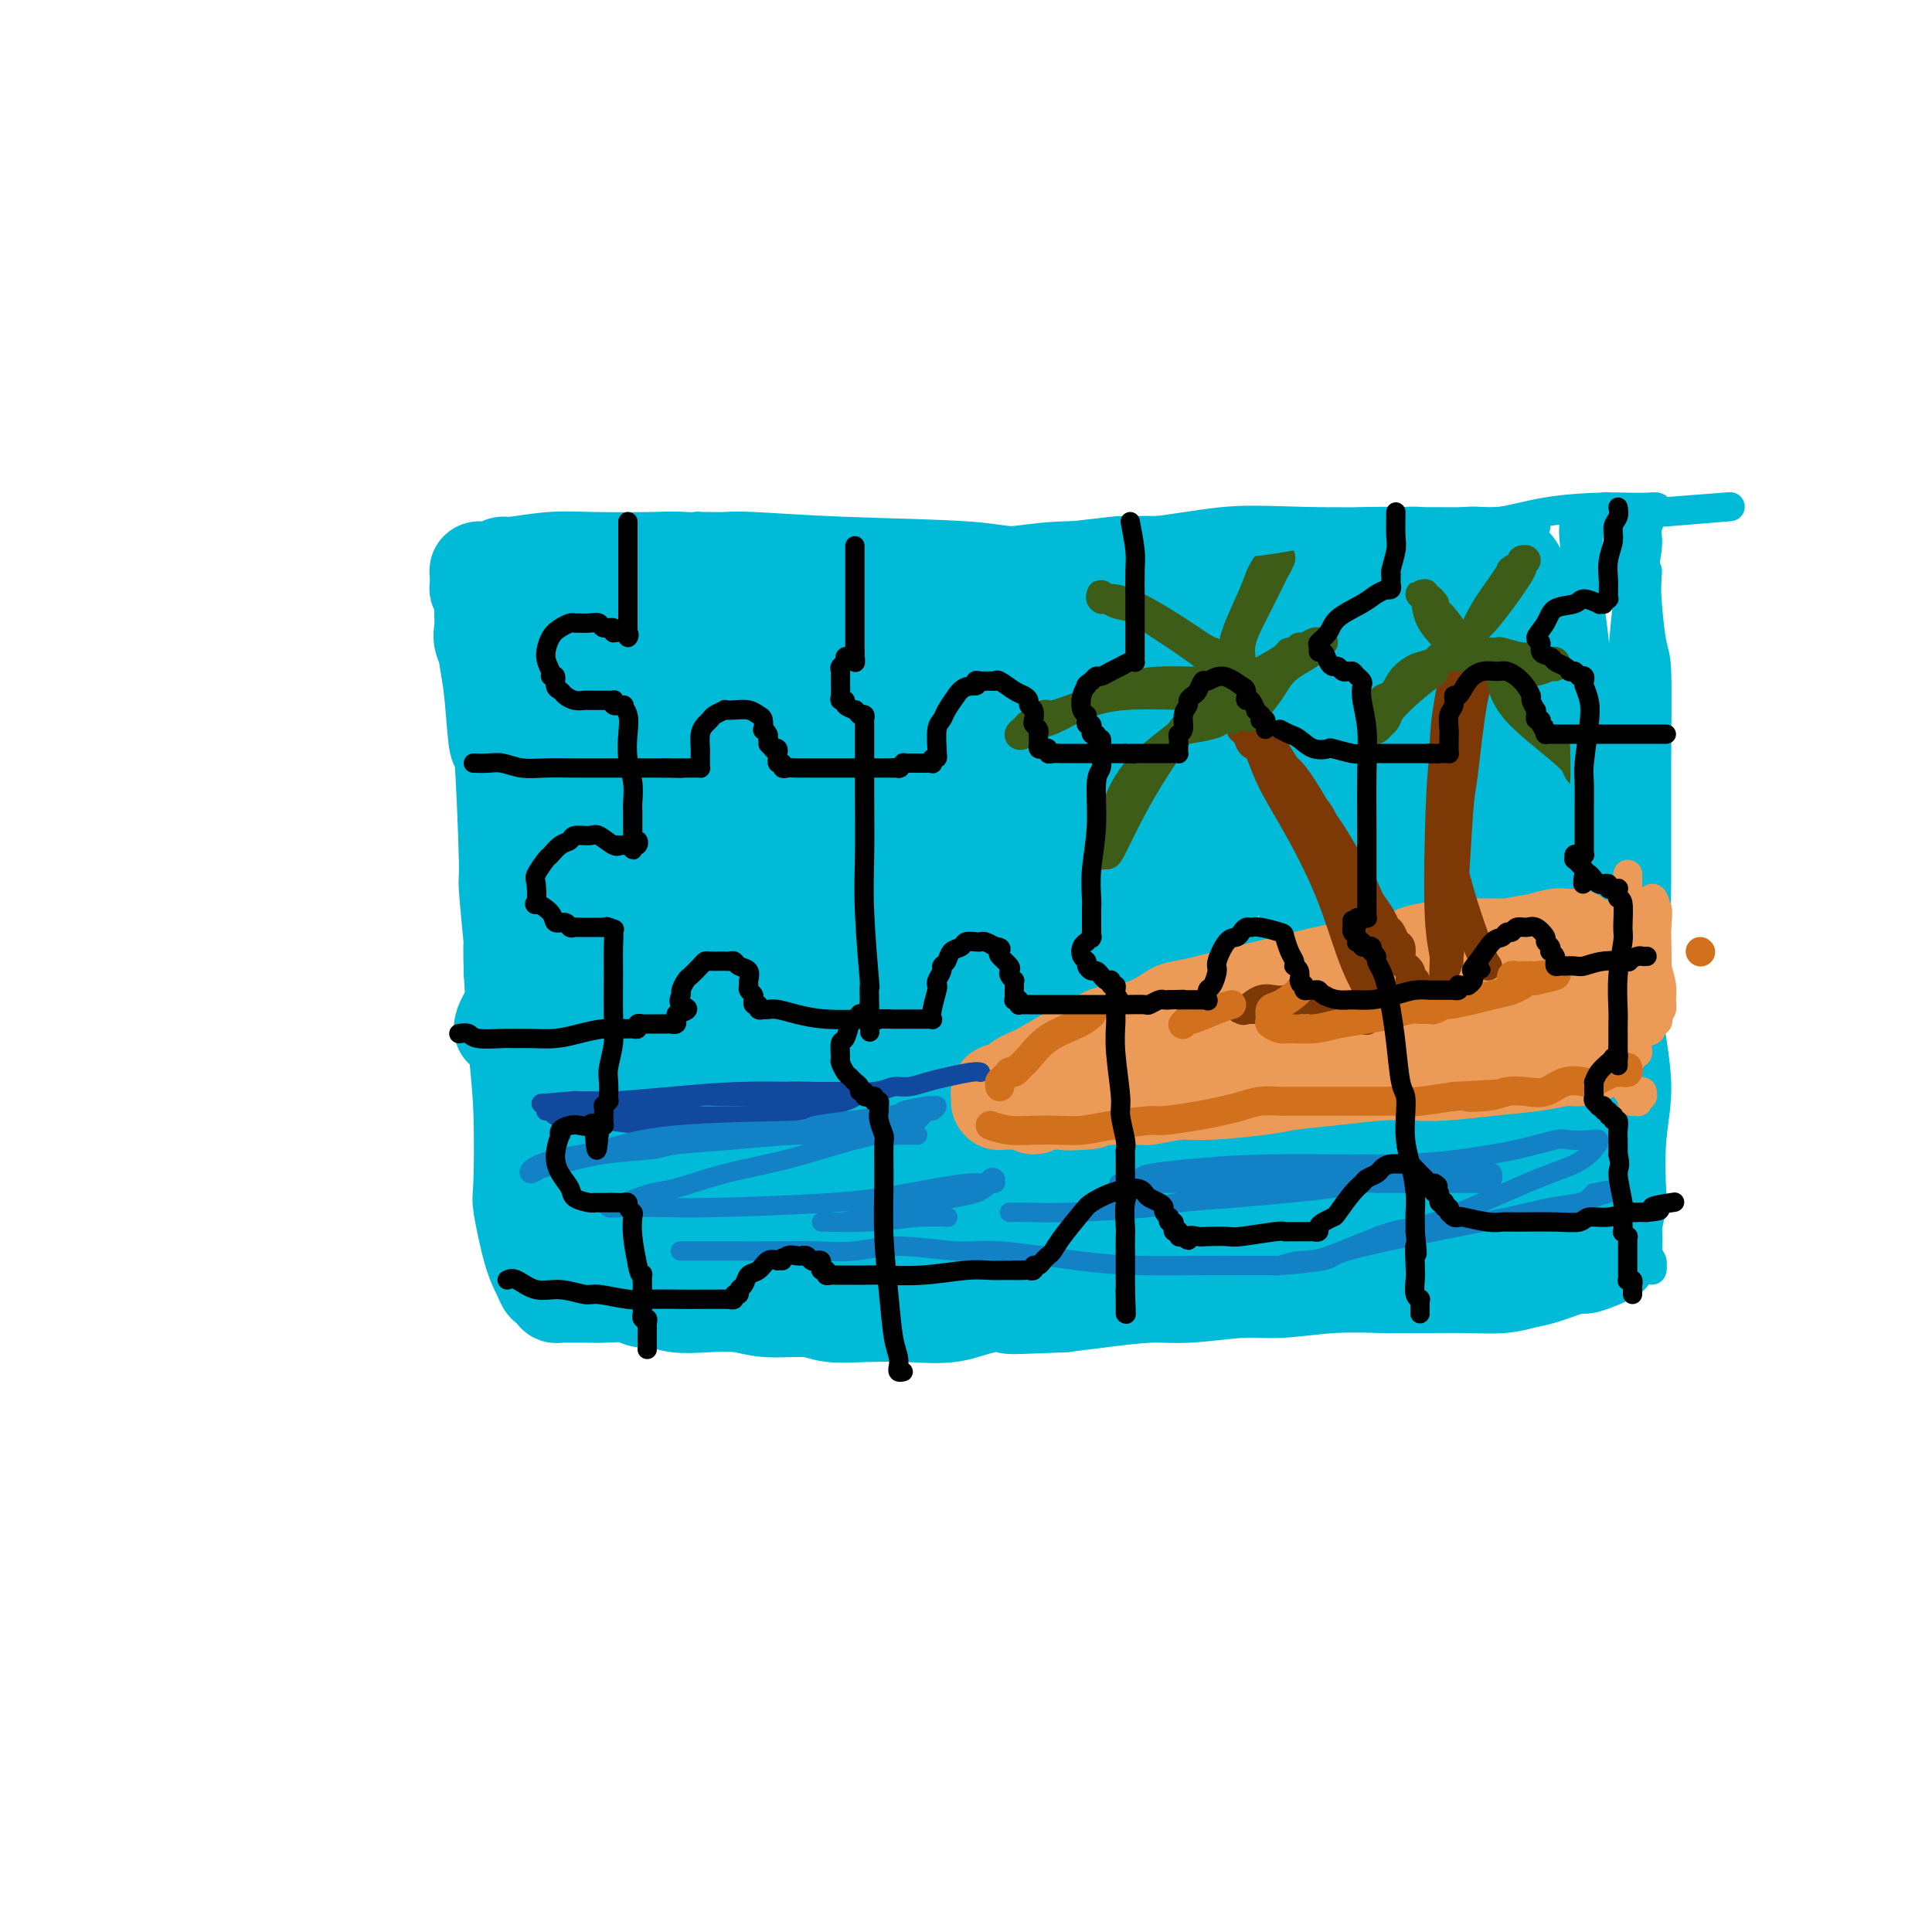 <svg viewBox='0 0 400 400' version='1.1' xmlns='http://www.w3.org/2000/svg' xmlns:xlink='http://www.w3.org/1999/xlink'><g fill='none' stroke='#00BAD8' stroke-width='20' stroke-linecap='round' stroke-linejoin='round'><path d='M100,130c-0.222,0.924 -0.444,1.849 0,3c0.444,1.151 1.554,2.530 2,4c0.446,1.470 0.228,3.032 1,7c0.772,3.968 2.535,10.342 3,13c0.465,2.658 -0.369,1.602 0,3c0.369,1.398 1.940,5.252 3,9c1.060,3.748 1.608,7.389 2,10c0.392,2.611 0.627,4.191 1,6c0.373,1.809 0.886,3.848 1,5c0.114,1.152 -0.169,1.416 0,2c0.169,0.584 0.789,1.489 1,2c0.211,0.511 0.012,0.630 0,1c-0.012,0.370 0.164,0.993 0,1c-0.164,0.007 -0.667,-0.601 -1,-2c-0.333,-1.399 -0.494,-3.588 -1,-5c-0.506,-1.412 -1.355,-2.047 -2,-5c-0.645,-2.953 -1.086,-8.224 -2,-13c-0.914,-4.776 -2.301,-9.059 -3,-13c-0.699,-3.941 -0.709,-7.542 -1,-10c-0.291,-2.458 -0.863,-3.773 -1,-5c-0.137,-1.227 0.159,-2.367 0,-3c-0.159,-0.633 -0.775,-0.758 -1,-1c-0.225,-0.242 -0.060,-0.601 0,-1c0.060,-0.399 0.016,-0.838 0,-1c-0.016,-0.162 -0.005,-0.046 0,0c0.005,0.046 0.002,0.023 0,0'/><path d='M102,137c-1.643,-8.392 0.250,-0.872 1,3c0.750,3.872 0.359,4.095 1,9c0.641,4.905 2.315,14.492 3,20c0.685,5.508 0.380,6.936 1,12c0.620,5.064 2.165,13.763 3,19c0.835,5.237 0.960,7.011 1,9c0.040,1.989 -0.003,4.193 0,6c0.003,1.807 0.053,3.217 0,4c-0.053,0.783 -0.210,0.939 0,1c0.210,0.061 0.787,0.026 1,0c0.213,-0.026 0.064,-0.043 0,-1c-0.064,-0.957 -0.041,-2.854 0,-6c0.041,-3.146 0.099,-7.543 0,-14c-0.099,-6.457 -0.356,-14.976 -1,-22c-0.644,-7.024 -1.674,-12.552 -2,-16c-0.326,-3.448 0.054,-4.815 0,-7c-0.054,-2.185 -0.540,-5.187 -1,-8c-0.460,-2.813 -0.894,-5.437 -1,-7c-0.106,-1.563 0.115,-2.064 0,-3c-0.115,-0.936 -0.567,-2.306 -1,-3c-0.433,-0.694 -0.848,-0.711 -1,-1c-0.152,-0.289 -0.041,-0.848 0,-1c0.041,-0.152 0.011,0.104 0,0c-0.011,-0.104 -0.003,-0.566 0,-1c0.003,-0.434 0.001,-0.838 0,-1c-0.001,-0.162 -0.000,-0.081 0,0'/><path d='M106,129c-0.980,-7.426 -0.431,-1.991 0,0c0.431,1.991 0.742,0.536 1,0c0.258,-0.536 0.461,-0.155 1,0c0.539,0.155 1.413,0.083 2,0c0.587,-0.083 0.886,-0.176 2,0c1.114,0.176 3.043,0.622 5,1c1.957,0.378 3.942,0.689 6,1c2.058,0.311 4.187,0.623 7,1c2.813,0.377 6.309,0.818 8,1c1.691,0.182 1.578,0.105 2,0c0.422,-0.105 1.378,-0.238 3,0c1.622,0.238 3.909,0.848 6,1c2.091,0.152 3.986,-0.155 6,0c2.014,0.155 4.147,0.773 6,1c1.853,0.227 3.427,0.065 6,0c2.573,-0.065 6.147,-0.031 8,0c1.853,0.031 1.985,0.060 3,0c1.015,-0.060 2.912,-0.208 5,0c2.088,0.208 4.366,0.774 7,1c2.634,0.226 5.624,0.113 8,0c2.376,-0.113 4.139,-0.226 6,0c1.861,0.226 3.821,0.793 7,1c3.179,0.207 7.578,0.056 10,0c2.422,-0.056 2.867,-0.015 4,0c1.133,0.015 2.956,0.004 5,0c2.044,-0.004 4.311,-0.001 7,0c2.689,0.001 5.801,0.000 8,0c2.199,-0.000 3.485,-0.000 5,0c1.515,0.000 3.257,0.000 5,0'/><path d='M255,137c16.222,0.310 9.778,0.084 8,0c-1.778,-0.084 1.111,-0.027 3,0c1.889,0.027 2.776,0.025 4,0c1.224,-0.025 2.783,-0.073 5,0c2.217,0.073 5.092,0.268 7,0c1.908,-0.268 2.847,-1.000 4,-1c1.153,0.000 2.518,0.732 4,1c1.482,0.268 3.079,0.072 4,0c0.921,-0.072 1.164,-0.019 2,0c0.836,0.019 2.264,0.005 4,0c1.736,-0.005 3.779,-0.001 5,0c1.221,0.001 1.619,0.000 2,0c0.381,-0.000 0.746,-0.000 1,0c0.254,0.000 0.398,0.000 1,0c0.602,-0.000 1.663,-0.000 2,0c0.337,0.000 -0.051,-0.000 0,0c0.051,0.000 0.539,0.000 1,0c0.461,-0.000 0.893,-0.000 1,0c0.107,0.000 -0.111,0.000 0,0c0.111,-0.000 0.551,-0.001 1,0c0.449,0.001 0.908,0.003 1,0c0.092,-0.003 -0.182,-0.013 0,0c0.182,0.013 0.818,0.048 1,0c0.182,-0.048 -0.092,-0.179 0,0c0.092,0.179 0.550,0.670 1,1c0.450,0.330 0.894,0.501 1,1c0.106,0.499 -0.125,1.327 0,2c0.125,0.673 0.607,1.192 1,2c0.393,0.808 0.696,1.904 1,3'/><path d='M320,146c0.879,1.651 0.077,1.279 0,2c-0.077,0.721 0.572,2.534 1,4c0.428,1.466 0.636,2.586 1,4c0.364,1.414 0.886,3.123 1,4c0.114,0.877 -0.179,0.922 0,2c0.179,1.078 0.832,3.191 1,5c0.168,1.809 -0.147,3.315 0,5c0.147,1.685 0.757,3.547 1,5c0.243,1.453 0.118,2.495 0,4c-0.118,1.505 -0.228,3.473 0,5c0.228,1.527 0.793,2.612 1,4c0.207,1.388 0.056,3.077 0,4c-0.056,0.923 -0.016,1.078 0,2c0.016,0.922 0.008,2.610 0,4c-0.008,1.390 -0.017,2.481 0,4c0.017,1.519 0.061,3.465 0,5c-0.061,1.535 -0.227,2.657 0,4c0.227,1.343 0.848,2.906 1,4c0.152,1.094 -0.166,1.721 0,2c0.166,0.279 0.814,0.212 1,2c0.186,1.788 -0.090,5.431 0,7c0.090,1.569 0.546,1.064 1,2c0.454,0.936 0.905,3.313 1,5c0.095,1.687 -0.167,2.685 0,4c0.167,1.315 0.763,2.947 1,4c0.237,1.053 0.116,1.529 0,2c-0.116,0.471 -0.227,0.938 0,1c0.227,0.062 0.793,-0.282 1,0c0.207,0.282 0.056,1.191 0,2c-0.056,0.809 -0.016,1.517 0,2c0.016,0.483 0.008,0.742 0,1'/><path d='M332,251c2.083,16.653 1.290,5.785 1,2c-0.290,-3.785 -0.079,-0.489 0,1c0.079,1.489 0.025,1.169 0,1c-0.025,-0.169 -0.021,-0.186 0,0c0.021,0.186 0.058,0.576 0,1c-0.058,0.424 -0.211,0.883 0,1c0.211,0.117 0.786,-0.109 1,0c0.214,0.109 0.067,0.554 0,1c-0.067,0.446 -0.053,0.894 0,1c0.053,0.106 0.145,-0.131 0,0c-0.145,0.131 -0.528,0.630 -1,1c-0.472,0.370 -1.034,0.610 -2,1c-0.966,0.390 -2.335,0.931 -3,1c-0.665,0.069 -0.625,-0.335 -2,0c-1.375,0.335 -4.164,1.410 -6,2c-1.836,0.590 -2.720,0.694 -4,1c-1.280,0.306 -2.956,0.814 -5,1c-2.044,0.186 -4.457,0.049 -7,0c-2.543,-0.049 -5.218,-0.009 -8,0c-2.782,0.009 -5.673,-0.013 -7,0c-1.327,0.013 -1.091,0.060 -3,0c-1.909,-0.060 -5.962,-0.227 -10,0c-4.038,0.227 -8.062,0.848 -11,1c-2.938,0.152 -4.790,-0.167 -8,0c-3.210,0.167 -7.778,0.818 -11,1c-3.222,0.182 -5.098,-0.105 -8,0c-2.902,0.105 -6.829,0.601 -10,1c-3.171,0.399 -5.585,0.699 -8,1'/><path d='M220,270c-15.852,0.651 -9.980,0.279 -9,0c0.980,-0.279 -2.930,-0.466 -6,0c-3.070,0.466 -5.300,1.585 -8,2c-2.700,0.415 -5.870,0.126 -9,0c-3.130,-0.126 -6.221,-0.090 -9,0c-2.779,0.090 -5.245,0.234 -7,0c-1.755,-0.234 -2.797,-0.846 -5,-1c-2.203,-0.154 -5.566,0.151 -8,0c-2.434,-0.151 -3.940,-0.757 -6,-1c-2.060,-0.243 -4.674,-0.121 -7,0c-2.326,0.121 -4.363,0.243 -6,0c-1.637,-0.243 -2.874,-0.850 -4,-1c-1.126,-0.150 -2.142,0.156 -3,0c-0.858,-0.156 -1.559,-0.774 -3,-1c-1.441,-0.226 -3.622,-0.061 -5,0c-1.378,0.061 -1.951,0.016 -3,0c-1.049,-0.016 -2.572,-0.004 -3,0c-0.428,0.004 0.240,-0.002 0,0c-0.240,0.002 -1.388,0.010 -2,0c-0.612,-0.010 -0.689,-0.040 -1,0c-0.311,0.040 -0.856,0.149 -1,0c-0.144,-0.149 0.114,-0.558 0,-1c-0.114,-0.442 -0.598,-0.917 -1,-1c-0.402,-0.083 -0.721,0.228 -1,0c-0.279,-0.228 -0.519,-0.994 -1,-2c-0.481,-1.006 -1.204,-2.253 -2,-5c-0.796,-2.747 -1.666,-6.996 -2,-9c-0.334,-2.004 -0.131,-1.764 0,-5c0.131,-3.236 0.189,-9.948 0,-15c-0.189,-5.052 -0.625,-8.443 -1,-13c-0.375,-4.557 -0.687,-10.278 -1,-16'/><path d='M106,201c-0.245,-8.273 0.142,-4.456 0,-6c-0.142,-1.544 -0.811,-8.450 -1,-11c-0.189,-2.550 0.104,-0.744 0,-6c-0.104,-5.256 -0.606,-17.575 -1,-22c-0.394,-4.425 -0.680,-0.955 -1,-2c-0.320,-1.045 -0.673,-6.603 -1,-10c-0.327,-3.397 -0.627,-4.633 -1,-7c-0.373,-2.367 -0.818,-5.867 -1,-8c-0.182,-2.133 -0.101,-2.901 0,-4c0.101,-1.099 0.223,-2.528 0,-3c-0.223,-0.472 -0.792,0.014 -1,0c-0.208,-0.014 -0.057,-0.529 0,-1c0.057,-0.471 0.019,-0.897 0,-1c-0.019,-0.103 -0.019,0.116 0,0c0.019,-0.116 0.056,-0.567 0,-1c-0.056,-0.433 -0.206,-0.847 0,-1c0.206,-0.153 0.766,-0.045 1,0c0.234,0.045 0.141,0.027 0,0c-0.141,-0.027 -0.329,-0.064 0,0c0.329,0.064 1.175,0.227 2,0c0.825,-0.227 1.628,-0.845 2,-1c0.372,-0.155 0.314,0.154 2,0c1.686,-0.154 5.117,-0.770 8,-1c2.883,-0.230 5.217,-0.073 9,0c3.783,0.073 9.014,0.061 12,0c2.986,-0.061 3.727,-0.170 7,0c3.273,0.170 9.078,0.620 14,1c4.922,0.380 8.961,0.690 13,1'/><path d='M169,118c10.371,0.248 8.798,-0.134 10,0c1.202,0.134 5.180,0.782 9,1c3.820,0.218 7.484,0.007 11,0c3.516,-0.007 6.885,0.190 10,0c3.115,-0.190 5.976,-0.768 10,-1c4.024,-0.232 9.210,-0.119 11,0c1.790,0.119 0.185,0.242 4,0c3.815,-0.242 13.049,-0.850 17,-1c3.951,-0.150 2.619,0.156 6,0c3.381,-0.156 11.477,-0.775 15,-1c3.523,-0.225 2.474,-0.056 4,0c1.526,0.056 5.626,-0.000 9,0c3.374,0.000 6.022,0.056 7,0c0.978,-0.056 0.286,-0.225 1,0c0.714,0.225 2.835,0.845 4,1c1.165,0.155 1.374,-0.155 2,0c0.626,0.155 1.669,0.773 2,1c0.331,0.227 -0.051,0.061 0,0c0.051,-0.061 0.534,-0.016 1,0c0.466,0.016 0.913,0.004 1,0c0.087,-0.004 -0.187,0.002 0,0c0.187,-0.002 0.835,-0.011 1,0c0.165,0.011 -0.152,0.041 0,0c0.152,-0.041 0.773,-0.154 1,0c0.227,0.154 0.061,0.574 0,1c-0.061,0.426 -0.016,0.856 0,1c0.016,0.144 0.004,0.000 0,2c-0.004,2.000 -0.001,6.143 0,9c0.001,2.857 0.001,4.429 0,6'/><path d='M305,137c0.263,6.281 0.422,12.483 0,21c-0.422,8.517 -1.423,19.351 -2,30c-0.577,10.649 -0.729,21.115 -1,31c-0.271,9.885 -0.660,19.190 -1,24c-0.340,4.810 -0.630,5.124 -1,6c-0.370,0.876 -0.820,2.313 -1,3c-0.180,0.687 -0.090,0.622 0,1c0.090,0.378 0.180,1.198 0,0c-0.180,-1.198 -0.629,-4.414 -1,-6c-0.371,-1.586 -0.664,-1.543 -1,-7c-0.336,-5.457 -0.713,-16.413 -1,-26c-0.287,-9.587 -0.482,-17.805 -1,-26c-0.518,-8.195 -1.358,-16.368 -2,-23c-0.642,-6.632 -1.087,-11.722 -2,-16c-0.913,-4.278 -2.296,-7.745 -3,-10c-0.704,-2.255 -0.730,-3.300 -1,-4c-0.270,-0.700 -0.786,-1.057 -1,-1c-0.214,0.057 -0.126,0.528 0,1c0.126,0.472 0.292,0.944 1,5c0.708,4.056 1.959,11.694 3,20c1.041,8.306 1.873,17.279 3,26c1.127,8.721 2.551,17.191 4,25c1.449,7.809 2.925,14.959 4,21c1.075,6.041 1.751,10.974 2,14c0.249,3.026 0.071,4.145 0,5c-0.071,0.855 -0.036,1.447 0,2c0.036,0.553 0.071,1.066 0,1c-0.071,-0.066 -0.250,-0.710 0,-5c0.250,-4.290 0.929,-12.226 1,-21c0.071,-8.774 -0.464,-18.387 -1,-28'/><path d='M303,200c0.018,-16.896 0.063,-32.138 0,-42c-0.063,-9.862 -0.235,-14.346 0,-19c0.235,-4.654 0.876,-9.480 2,-13c1.124,-3.520 2.732,-5.735 4,-7c1.268,-1.265 2.196,-1.580 3,-2c0.804,-0.420 1.484,-0.944 3,3c1.516,3.944 3.867,12.356 5,16c1.133,3.644 1.048,2.519 2,12c0.952,9.481 2.942,29.568 4,39c1.058,9.432 1.183,8.209 1,13c-0.183,4.791 -0.676,15.595 -1,24c-0.324,8.405 -0.479,14.411 -1,19c-0.521,4.589 -1.407,7.760 -2,10c-0.593,2.240 -0.892,3.549 -1,4c-0.108,0.451 -0.025,0.043 0,0c0.025,-0.043 -0.006,0.280 0,0c0.006,-0.280 0.051,-1.162 0,-3c-0.051,-1.838 -0.199,-4.633 -1,-10c-0.801,-5.367 -2.256,-13.306 -3,-21c-0.744,-7.694 -0.778,-15.143 -1,-23c-0.222,-7.857 -0.633,-16.122 -1,-21c-0.367,-4.878 -0.691,-6.369 -1,-11c-0.309,-4.631 -0.605,-12.403 -1,-18c-0.395,-5.597 -0.889,-9.019 -1,-12c-0.111,-2.981 0.163,-5.520 0,-7c-0.163,-1.480 -0.762,-1.902 -1,-2c-0.238,-0.098 -0.115,0.128 0,0c0.115,-0.128 0.223,-0.611 0,1c-0.223,1.611 -0.778,5.318 -1,9c-0.222,3.682 -0.111,7.341 0,11'/><path d='M311,150c-0.607,8.150 -1.123,19.025 -1,29c0.123,9.975 0.885,19.050 1,27c0.115,7.950 -0.418,14.775 -1,21c-0.582,6.225 -1.212,11.850 -2,16c-0.788,4.150 -1.734,6.824 -2,8c-0.266,1.176 0.146,0.852 0,1c-0.146,0.148 -0.851,0.767 -1,1c-0.149,0.233 0.260,0.082 0,-4c-0.260,-4.082 -1.187,-12.093 -2,-21c-0.813,-8.907 -1.513,-18.709 -2,-28c-0.487,-9.291 -0.761,-18.071 -1,-27c-0.239,-8.929 -0.444,-18.006 -1,-23c-0.556,-4.994 -1.463,-5.906 -2,-8c-0.537,-2.094 -0.705,-5.370 -1,-7c-0.295,-1.630 -0.717,-1.613 -1,-2c-0.283,-0.387 -0.425,-1.177 -2,4c-1.575,5.177 -4.582,16.321 -6,21c-1.418,4.679 -1.248,2.894 -4,14c-2.752,11.106 -8.426,35.104 -11,46c-2.574,10.896 -2.048,8.692 -4,13c-1.952,4.308 -6.381,15.129 -9,22c-2.619,6.871 -3.430,9.793 -4,11c-0.570,1.207 -0.901,0.699 -1,1c-0.099,0.301 0.034,1.412 1,-4c0.966,-5.412 2.763,-17.346 4,-24c1.237,-6.654 1.912,-8.030 4,-16c2.088,-7.970 5.587,-22.536 9,-35c3.413,-12.464 6.740,-22.825 10,-32c3.260,-9.175 6.455,-17.162 9,-23c2.545,-5.838 4.442,-9.525 5,-11c0.558,-1.475 -0.221,-0.737 -1,0'/><path d='M295,120c1.605,-7.854 -5.881,5.513 -10,12c-4.119,6.487 -4.869,6.096 -10,12c-5.131,5.904 -14.643,18.103 -24,29c-9.357,10.897 -18.561,20.490 -27,30c-8.439,9.510 -16.114,18.935 -22,27c-5.886,8.065 -9.984,14.768 -12,19c-2.016,4.232 -1.949,5.992 -1,6c0.949,0.008 2.782,-1.735 4,-3c1.218,-1.265 1.822,-2.051 6,-7c4.178,-4.949 11.931,-14.059 20,-24c8.069,-9.941 16.455,-20.711 24,-31c7.545,-10.289 14.248,-20.095 20,-28c5.752,-7.905 10.551,-13.908 13,-17c2.449,-3.092 2.546,-3.275 3,-4c0.454,-0.725 1.265,-1.994 -3,1c-4.265,2.994 -13.605,10.251 -19,14c-5.395,3.749 -6.845,3.991 -14,10c-7.155,6.009 -20.016,17.784 -31,28c-10.984,10.216 -20.092,18.871 -28,27c-7.908,8.129 -14.617,15.731 -19,21c-4.383,5.269 -6.442,8.204 -7,10c-0.558,1.796 0.383,2.451 4,0c3.617,-2.451 9.911,-8.010 14,-12c4.089,-3.990 5.975,-6.411 13,-14c7.025,-7.589 19.189,-20.344 30,-32c10.811,-11.656 20.270,-22.212 29,-32c8.730,-9.788 16.732,-18.809 22,-25c5.268,-6.191 7.803,-9.551 10,-12c2.197,-2.449 4.056,-3.985 -1,-1c-5.056,2.985 -17.028,10.493 -29,18'/><path d='M250,142c-7.888,5.311 -12.607,10.088 -17,14c-4.393,3.912 -8.458,6.957 -18,15c-9.542,8.043 -24.559,21.082 -36,32c-11.441,10.918 -19.306,19.715 -26,27c-6.694,7.285 -12.218,13.059 -15,17c-2.782,3.941 -2.821,6.051 -3,7c-0.179,0.949 -0.497,0.739 1,0c1.497,-0.739 4.811,-2.006 11,-7c6.189,-4.994 15.255,-13.715 25,-24c9.745,-10.285 20.171,-22.133 30,-33c9.829,-10.867 19.061,-20.753 27,-30c7.939,-9.247 14.586,-17.853 19,-23c4.414,-5.147 6.596,-6.833 7,-8c0.404,-1.167 -0.971,-1.816 -2,-2c-1.029,-0.184 -1.713,0.097 -7,3c-5.287,2.903 -15.176,8.428 -26,16c-10.824,7.572 -22.582,17.192 -34,27c-11.418,9.808 -22.497,19.806 -32,29c-9.503,9.194 -17.429,17.585 -23,24c-5.571,6.415 -8.787,10.855 -10,13c-1.213,2.145 -0.424,1.995 0,2c0.424,0.005 0.482,0.167 4,-3c3.518,-3.167 10.497,-9.661 19,-19c8.503,-9.339 18.529,-21.522 28,-33c9.471,-11.478 18.388,-22.251 26,-31c7.612,-8.749 13.918,-15.475 18,-21c4.082,-5.525 5.939,-9.851 7,-12c1.061,-2.149 1.326,-2.122 1,-2c-0.326,0.122 -1.242,0.341 -4,2c-2.758,1.659 -7.360,4.760 -18,14c-10.640,9.240 -27.320,24.620 -44,40'/><path d='M158,176c-8.697,7.957 -8.440,7.851 -13,13c-4.560,5.149 -13.938,15.555 -20,23c-6.062,7.445 -8.810,11.930 -10,14c-1.190,2.070 -0.824,1.727 -1,2c-0.176,0.273 -0.895,1.163 1,0c1.895,-1.163 6.404,-4.378 12,-11c5.596,-6.622 12.278,-16.650 19,-26c6.722,-9.350 13.484,-18.021 19,-26c5.516,-7.979 9.787,-15.264 12,-19c2.213,-3.736 2.367,-3.922 3,-5c0.633,-1.078 1.743,-3.049 2,-4c0.257,-0.951 -0.339,-0.881 -3,1c-2.661,1.881 -7.386,5.572 -14,12c-6.614,6.428 -15.115,15.593 -23,24c-7.885,8.407 -15.154,16.056 -21,22c-5.846,5.944 -10.270,10.184 -13,13c-2.730,2.816 -3.765,4.207 -4,4c-0.235,-0.207 0.329,-2.013 3,-6c2.671,-3.987 7.449,-10.154 12,-17c4.551,-6.846 8.877,-14.372 12,-21c3.123,-6.628 5.044,-12.358 6,-16c0.956,-3.642 0.946,-5.197 1,-6c0.054,-0.803 0.173,-0.854 0,-1c-0.173,-0.146 -0.637,-0.388 -1,0c-0.363,0.388 -0.626,1.404 -4,5c-3.374,3.596 -9.860,9.770 -14,14c-4.140,4.230 -5.934,6.515 -7,8c-1.066,1.485 -1.402,2.169 -2,3c-0.598,0.831 -1.456,1.809 -1,1c0.456,-0.809 2.228,-3.404 4,-6'/><path d='M113,171c2.381,-3.317 6.832,-9.109 9,-13c2.168,-3.891 2.053,-5.880 3,-8c0.947,-2.120 2.955,-4.372 4,-6c1.045,-1.628 1.127,-2.632 1,-3c-0.127,-0.368 -0.462,-0.098 -1,0c-0.538,0.098 -1.278,0.025 -4,3c-2.722,2.975 -7.424,8.997 -10,13c-2.576,4.003 -3.025,5.985 -4,9c-0.975,3.015 -2.477,7.061 -3,10c-0.523,2.939 -0.069,4.771 1,6c1.069,1.229 2.751,1.856 5,1c2.249,-0.856 5.066,-3.194 9,-7c3.934,-3.806 8.987,-9.079 12,-15c3.013,-5.921 3.987,-12.491 5,-16c1.013,-3.509 2.064,-3.956 2,-6c-0.064,-2.044 -1.243,-5.685 -2,-8c-0.757,-2.315 -1.093,-3.303 -2,-4c-0.907,-0.697 -2.385,-1.104 -4,0c-1.615,1.104 -3.366,3.717 -6,9c-2.634,5.283 -6.152,13.235 -9,24c-2.848,10.765 -5.027,24.343 -6,32c-0.973,7.657 -0.739,9.393 -1,16c-0.261,6.607 -1.018,18.086 -1,26c0.018,7.914 0.810,12.262 1,15c0.190,2.738 -0.224,3.866 0,4c0.224,0.134 1.084,-0.725 3,-4c1.916,-3.275 4.886,-8.966 8,-18c3.114,-9.034 6.371,-21.411 8,-28c1.629,-6.589 1.631,-7.389 3,-13c1.369,-5.611 4.105,-16.032 7,-25c2.895,-8.968 5.947,-16.484 9,-24'/><path d='M150,141c4.118,-14.668 0.914,-6.339 0,-4c-0.914,2.339 0.462,-1.312 1,-3c0.538,-1.688 0.238,-1.411 -1,1c-1.238,2.411 -3.415,6.958 -5,10c-1.585,3.042 -2.576,4.580 -5,11c-2.424,6.420 -6.279,17.723 -9,27c-2.721,9.277 -4.309,16.527 -6,24c-1.691,7.473 -3.484,15.167 -4,21c-0.516,5.833 0.245,9.803 1,12c0.755,2.197 1.503,2.620 2,3c0.497,0.380 0.742,0.719 2,-1c1.258,-1.719 3.529,-5.494 7,-12c3.471,-6.506 8.143,-15.743 12,-25c3.857,-9.257 6.900,-18.535 9,-27c2.100,-8.465 3.258,-16.117 4,-22c0.742,-5.883 1.069,-9.996 1,-12c-0.069,-2.004 -0.534,-1.900 -1,-2c-0.466,-0.100 -0.933,-0.403 -2,1c-1.067,1.403 -2.735,4.511 -6,10c-3.265,5.489 -8.127,13.357 -12,22c-3.873,8.643 -6.758,18.059 -9,27c-2.242,8.941 -3.840,17.408 -4,25c-0.160,7.592 1.119,14.311 2,19c0.881,4.689 1.363,7.350 4,9c2.637,1.650 7.430,2.289 10,3c2.570,0.711 2.919,1.495 7,-1c4.081,-2.495 11.895,-8.268 19,-14c7.105,-5.732 13.502,-11.423 19,-17c5.498,-5.577 10.095,-11.040 14,-16c3.905,-4.960 7.116,-9.417 9,-12c1.884,-2.583 2.442,-3.291 3,-4'/><path d='M212,194c6.191,-8.015 -0.833,-3.554 -4,-2c-3.167,1.554 -2.478,0.199 -6,1c-3.522,0.801 -11.253,3.758 -19,8c-7.747,4.242 -15.508,9.768 -22,15c-6.492,5.232 -11.716,10.168 -16,15c-4.284,4.832 -7.628,9.560 -9,14c-1.372,4.440 -0.772,8.592 0,11c0.772,2.408 1.716,3.072 4,4c2.284,0.928 5.906,2.121 11,2c5.094,-0.121 11.659,-1.556 19,-5c7.341,-3.444 15.459,-8.899 24,-14c8.541,-5.101 17.504,-9.850 25,-14c7.496,-4.150 13.525,-7.701 19,-11c5.475,-3.299 10.397,-6.346 14,-9c3.603,-2.654 5.887,-4.915 7,-6c1.113,-1.085 1.056,-0.994 1,-1c-0.056,-0.006 -0.112,-0.108 -1,-1c-0.888,-0.892 -2.609,-2.575 -8,-3c-5.391,-0.425 -14.452,0.408 -23,1c-8.548,0.592 -16.582,0.943 -25,4c-8.418,3.057 -17.218,8.821 -22,12c-4.782,3.179 -5.544,3.774 -9,7c-3.456,3.226 -9.606,9.084 -13,14c-3.394,4.916 -4.031,8.890 -3,12c1.031,3.110 3.729,5.356 8,7c4.271,1.644 10.114,2.686 17,2c6.886,-0.686 14.815,-3.102 24,-8c9.185,-4.898 19.627,-12.280 25,-16c5.373,-3.720 5.678,-3.777 11,-9c5.322,-5.223 15.661,-15.611 26,-26'/><path d='M267,198c4.913,-5.090 4.194,-4.816 5,-7c0.806,-2.184 3.137,-6.828 4,-10c0.863,-3.172 0.257,-4.873 -2,-6c-2.257,-1.127 -6.165,-1.679 -13,0c-6.835,1.679 -16.595,5.589 -22,8c-5.405,2.411 -6.454,3.325 -11,7c-4.546,3.675 -12.589,10.112 -19,17c-6.411,6.888 -11.190,14.225 -14,22c-2.810,7.775 -3.652,15.986 -3,22c0.652,6.014 2.799,9.830 6,12c3.201,2.170 7.456,2.696 13,2c5.544,-0.696 12.376,-2.612 20,-7c7.624,-4.388 16.040,-11.249 21,-15c4.960,-3.751 6.465,-4.392 11,-8c4.535,-3.608 12.101,-10.184 18,-16c5.899,-5.816 10.133,-10.873 13,-14c2.867,-3.127 4.369,-4.323 5,-5c0.631,-0.677 0.393,-0.834 0,-1c-0.393,-0.166 -0.941,-0.341 -6,1c-5.059,1.341 -14.628,4.198 -20,6c-5.372,1.802 -6.546,2.548 -12,5c-5.454,2.452 -15.189,6.610 -23,10c-7.811,3.390 -13.699,6.013 -19,9c-5.301,2.987 -10.015,6.337 -13,9c-2.985,2.663 -4.241,4.639 -5,6c-0.759,1.361 -1.022,2.106 2,2c3.022,-0.106 9.329,-1.064 13,-2c3.671,-0.936 4.706,-1.849 10,-5c5.294,-3.151 14.848,-8.541 23,-14c8.152,-5.459 14.900,-10.988 20,-17c5.100,-6.012 8.550,-12.506 12,-19'/><path d='M281,190c3.320,-6.304 5.620,-12.564 7,-17c1.380,-4.436 1.838,-7.049 0,-9c-1.838,-1.951 -5.974,-3.242 -8,-4c-2.026,-0.758 -1.944,-0.985 -6,0c-4.056,0.985 -12.251,3.180 -19,7c-6.749,3.820 -12.052,9.264 -17,15c-4.948,5.736 -9.543,11.766 -13,18c-3.457,6.234 -5.777,12.674 -6,19c-0.223,6.326 1.652,12.539 3,16c1.348,3.461 2.170,4.170 5,6c2.830,1.830 7.668,4.782 13,6c5.332,1.218 11.159,0.702 17,-1c5.841,-1.702 11.695,-4.589 17,-8c5.305,-3.411 10.060,-7.344 14,-11c3.940,-3.656 7.063,-7.034 9,-10c1.937,-2.966 2.686,-5.518 2,-8c-0.686,-2.482 -2.807,-4.893 -4,-6c-1.193,-1.107 -1.457,-0.910 -5,-1c-3.543,-0.090 -10.365,-0.467 -18,0c-7.635,0.467 -16.082,1.779 -24,4c-7.918,2.221 -15.308,5.350 -21,9c-5.692,3.650 -9.685,7.819 -12,13c-2.315,5.181 -2.951,11.374 -3,15c-0.049,3.626 0.489,4.685 3,8c2.511,3.315 6.996,8.884 13,12c6.004,3.116 13.526,3.777 20,3c6.474,-0.777 11.900,-2.992 17,-7c5.100,-4.008 9.873,-9.810 13,-16c3.127,-6.190 4.608,-12.769 5,-21c0.392,-8.231 -0.304,-18.116 -1,-28'/><path d='M282,194c-0.519,-5.442 -1.318,-5.048 -2,-6c-0.682,-0.952 -1.249,-3.252 -3,-6c-1.751,-2.748 -4.688,-5.944 -8,-7c-3.312,-1.056 -7.001,0.029 -10,2c-2.999,1.971 -5.308,4.830 -8,9c-2.692,4.170 -5.769,9.653 -7,16c-1.231,6.347 -0.618,13.558 0,17c0.618,3.442 1.239,3.116 3,6c1.761,2.884 4.660,8.978 8,14c3.340,5.022 7.120,8.970 11,12c3.880,3.030 7.859,5.140 11,6c3.141,0.860 5.442,0.471 7,0c1.558,-0.471 2.372,-1.023 3,-2c0.628,-0.977 1.071,-2.380 0,-6c-1.071,-3.620 -3.654,-9.456 -5,-13c-1.346,-3.544 -1.453,-4.794 -4,-8c-2.547,-3.206 -7.534,-8.368 -12,-13c-4.466,-4.632 -8.412,-8.736 -12,-12c-3.588,-3.264 -6.817,-5.690 -9,-7c-2.183,-1.310 -3.318,-1.504 -4,-2c-0.682,-0.496 -0.911,-1.292 -1,-1c-0.089,0.292 -0.040,1.674 0,2c0.040,0.326 0.070,-0.404 3,3c2.930,3.404 8.760,10.944 14,17c5.240,6.056 9.889,10.630 15,15c5.111,4.370 10.683,8.538 14,11c3.317,2.462 4.378,3.218 5,4c0.622,0.782 0.806,1.591 1,2c0.194,0.409 0.398,0.418 1,0c0.602,-0.418 1.600,-1.262 2,-2c0.400,-0.738 0.200,-1.369 0,-2'/><path d='M295,243c0.204,-1.100 -0.285,-1.852 -1,-3c-0.715,-1.148 -1.654,-2.694 -2,-3c-0.346,-0.306 -0.099,0.627 0,1c0.099,0.373 0.049,0.187 0,0'/></g>
<g fill='none' stroke='#EC9A57' stroke-width='20' stroke-linecap='round' stroke-linejoin='round'><path d='M326,194c-0.709,0.026 -1.418,0.052 -2,0c-0.582,-0.052 -1.037,-0.183 -2,0c-0.963,0.183 -2.433,0.680 -4,1c-1.567,0.320 -3.232,0.462 -5,1c-1.768,0.538 -3.638,1.473 -6,2c-2.362,0.527 -5.216,0.648 -8,1c-2.784,0.352 -5.499,0.935 -7,1c-1.501,0.065 -1.789,-0.390 -3,0c-1.211,0.390 -3.346,1.624 -5,2c-1.654,0.376 -2.826,-0.106 -4,0c-1.174,0.106 -2.350,0.799 -4,1c-1.650,0.201 -3.775,-0.091 -5,0c-1.225,0.091 -1.550,0.564 -2,1c-0.450,0.436 -1.024,0.834 -2,1c-0.976,0.166 -2.355,0.100 -3,0c-0.645,-0.100 -0.557,-0.234 -1,0c-0.443,0.234 -1.415,0.836 -2,1c-0.585,0.164 -0.781,-0.110 -2,0c-1.219,0.110 -3.460,0.603 -5,1c-1.540,0.397 -2.377,0.699 -3,1c-0.623,0.301 -1.032,0.603 -2,1c-0.968,0.397 -2.497,0.890 -3,1c-0.503,0.110 0.018,-0.163 0,0c-0.018,0.163 -0.577,0.761 -1,1c-0.423,0.239 -0.712,0.120 -1,0'/><path d='M244,211c-13.095,2.795 -4.833,1.284 -2,1c2.833,-0.284 0.238,0.659 -1,1c-1.238,0.341 -1.120,0.081 -1,0c0.120,-0.081 0.241,0.016 0,0c-0.241,-0.016 -0.846,-0.145 -1,0c-0.154,0.145 0.143,0.563 0,1c-0.143,0.437 -0.724,0.892 -1,1c-0.276,0.108 -0.245,-0.129 0,0c0.245,0.129 0.705,0.626 1,1c0.295,0.374 0.423,0.626 1,1c0.577,0.374 1.601,0.871 2,1c0.399,0.129 0.173,-0.109 1,0c0.827,0.109 2.706,0.565 5,1c2.294,0.435 5.004,0.850 7,1c1.996,0.150 3.279,0.037 5,0c1.721,-0.037 3.881,0.004 5,0c1.119,-0.004 1.198,-0.053 2,0c0.802,0.053 2.326,0.206 4,0c1.674,-0.206 3.496,-0.773 5,-1c1.504,-0.227 2.690,-0.114 4,0c1.310,0.114 2.744,0.228 4,0c1.256,-0.228 2.334,-0.797 3,-1c0.666,-0.203 0.921,-0.040 2,0c1.079,0.040 2.981,-0.042 4,0c1.019,0.042 1.155,0.207 2,0c0.845,-0.207 2.398,-0.787 4,-1c1.602,-0.213 3.252,-0.060 5,0c1.748,0.060 3.592,0.026 5,0c1.408,-0.026 2.379,-0.046 3,0c0.621,0.046 0.892,0.156 1,0c0.108,-0.156 0.054,-0.578 0,-1'/><path d='M313,216c9.438,-0.614 4.034,-0.151 2,0c-2.034,0.151 -0.699,-0.012 0,0c0.699,0.012 0.762,0.199 1,0c0.238,-0.199 0.651,-0.785 1,-1c0.349,-0.215 0.632,-0.058 1,0c0.368,0.058 0.819,0.017 1,0c0.181,-0.017 0.090,-0.008 0,0'/><path d='M282,207c1.491,0.875 2.982,1.749 4,2c1.018,0.251 1.564,-0.123 4,0c2.436,0.123 6.763,0.742 9,1c2.237,0.258 2.385,0.156 4,0c1.615,-0.156 4.696,-0.367 7,-1c2.304,-0.633 3.832,-1.690 5,-2c1.168,-0.310 1.976,0.127 3,0c1.024,-0.127 2.264,-0.819 3,-1c0.736,-0.181 0.967,0.148 1,0c0.033,-0.148 -0.132,-0.772 0,-1c0.132,-0.228 0.561,-0.061 1,0c0.439,0.061 0.887,0.016 1,0c0.113,-0.016 -0.109,-0.002 0,0c0.109,0.002 0.550,-0.007 1,0c0.450,0.007 0.909,0.031 1,0c0.091,-0.031 -0.186,-0.116 0,0c0.186,0.116 0.835,0.435 1,0c0.165,-0.435 -0.153,-1.623 0,-2c0.153,-0.377 0.777,0.058 1,0c0.223,-0.058 0.045,-0.608 0,-1c-0.045,-0.392 0.043,-0.627 0,-1c-0.043,-0.373 -0.218,-0.883 0,-1c0.218,-0.117 0.828,0.161 1,0c0.172,-0.161 -0.094,-0.760 0,-1c0.094,-0.240 0.547,-0.120 1,0'/><path d='M330,199c0.496,-0.671 0.237,0.653 0,1c-0.237,0.347 -0.452,-0.282 0,0c0.452,0.282 1.571,1.476 2,3c0.429,1.524 0.168,3.378 0,4c-0.168,0.622 -0.242,0.013 0,0c0.242,-0.013 0.802,0.571 1,1c0.198,0.429 0.035,0.703 0,1c-0.035,0.297 0.057,0.616 0,1c-0.057,0.384 -0.263,0.832 0,1c0.263,0.168 0.995,0.055 1,0c0.005,-0.055 -0.715,-0.052 -1,0c-0.285,0.052 -0.133,0.155 0,0c0.133,-0.155 0.247,-0.566 0,-1c-0.247,-0.434 -0.855,-0.890 -1,-2c-0.145,-1.110 0.171,-2.875 0,-4c-0.171,-1.125 -0.830,-1.612 -1,-2c-0.170,-0.388 0.151,-0.678 0,-1c-0.151,-0.322 -0.772,-0.678 -1,-1c-0.228,-0.322 -0.061,-0.612 0,-1c0.061,-0.388 0.016,-0.874 0,-1c-0.016,-0.126 -0.004,0.109 0,0c0.004,-0.109 0.001,-0.562 0,-1c-0.001,-0.438 -0.000,-0.861 0,-1c0.000,-0.139 0.000,0.007 0,0c-0.000,-0.007 -0.000,-0.167 0,0c0.000,0.167 0.000,0.660 0,1c-0.000,0.340 -0.000,0.526 0,1c0.000,0.474 0.000,1.237 0,2'/><path d='M330,200c-0.448,-0.999 -0.067,1.503 0,3c0.067,1.497 -0.178,1.988 0,3c0.178,1.012 0.780,2.543 1,3c0.220,0.457 0.059,-0.162 0,0c-0.059,0.162 -0.016,1.105 0,2c0.016,0.895 0.004,1.742 0,2c-0.004,0.258 -0.001,-0.072 0,0c0.001,0.072 -0.000,0.545 0,1c0.000,0.455 0.001,0.893 0,1c-0.001,0.107 -0.004,-0.116 0,0c0.004,0.116 0.016,0.571 0,1c-0.016,0.429 -0.059,0.832 0,1c0.059,0.168 0.220,0.102 0,0c-0.220,-0.102 -0.823,-0.238 -1,0c-0.177,0.238 0.070,0.851 0,1c-0.070,0.149 -0.457,-0.168 -1,0c-0.543,0.168 -1.243,0.819 -2,1c-0.757,0.181 -1.572,-0.109 -3,0c-1.428,0.109 -3.469,0.617 -6,1c-2.531,0.383 -5.551,0.642 -9,1c-3.449,0.358 -7.325,0.817 -10,1c-2.675,0.183 -4.147,0.090 -6,0c-1.853,-0.090 -4.085,-0.178 -7,0c-2.915,0.178 -6.514,0.621 -10,1c-3.486,0.379 -6.861,0.694 -9,1c-2.139,0.306 -3.042,0.604 -6,1c-2.958,0.396 -7.972,0.891 -11,1c-3.028,0.109 -4.069,-0.167 -6,0c-1.931,0.167 -4.751,0.776 -6,1c-1.249,0.224 -0.928,0.064 -2,0c-1.072,-0.064 -3.536,-0.032 -6,0'/><path d='M230,227c-16.173,1.619 -7.107,1.166 -5,1c2.107,-0.166 -2.746,-0.044 -5,0c-2.254,0.044 -1.910,0.011 -2,0c-0.090,-0.011 -0.616,0.002 -1,0c-0.384,-0.002 -0.627,-0.018 -1,0c-0.373,0.018 -0.877,0.072 -1,0c-0.123,-0.072 0.136,-0.268 0,0c-0.136,0.268 -0.667,1.000 -1,1c-0.333,0.000 -0.466,-0.732 -1,-1c-0.534,-0.268 -1.468,-0.072 -2,0c-0.532,0.072 -0.663,0.019 -1,0c-0.337,-0.019 -0.879,-0.005 -1,0c-0.121,0.005 0.178,0.003 0,0c-0.178,-0.003 -0.832,-0.005 -1,0c-0.168,0.005 0.152,0.016 0,0c-0.152,-0.016 -0.774,-0.061 -1,0c-0.226,0.061 -0.054,0.228 0,0c0.054,-0.228 -0.009,-0.852 0,-1c0.009,-0.148 0.089,0.180 0,0c-0.089,-0.180 -0.347,-0.869 0,-1c0.347,-0.131 1.299,0.297 2,0c0.701,-0.297 1.150,-1.318 2,-2c0.850,-0.682 2.101,-1.023 4,-2c1.899,-0.977 4.445,-2.588 7,-4c2.555,-1.412 5.119,-2.623 6,-3c0.881,-0.377 0.078,0.082 0,0c-0.078,-0.082 0.567,-0.704 2,-1c1.433,-0.296 3.652,-0.265 6,-1c2.348,-0.735 4.824,-2.236 6,-3c1.176,-0.764 1.050,-0.790 2,-1c0.950,-0.210 2.975,-0.605 5,-1'/><path d='M249,208c4.320,-1.279 4.621,-0.977 5,-1c0.379,-0.023 0.837,-0.372 3,-1c2.163,-0.628 6.033,-1.534 8,-2c1.967,-0.466 2.031,-0.492 4,-1c1.969,-0.508 5.841,-1.499 9,-2c3.159,-0.501 5.604,-0.512 8,-1c2.396,-0.488 4.744,-1.451 6,-2c1.256,-0.549 1.420,-0.683 3,-1c1.580,-0.317 4.575,-0.817 6,-1c1.425,-0.183 1.280,-0.049 2,0c0.720,0.049 2.306,0.013 3,0c0.694,-0.013 0.497,-0.004 1,0c0.503,0.004 1.707,0.001 2,0c0.293,-0.001 -0.324,-0.000 0,0c0.324,0.000 1.589,0.000 2,0c0.411,-0.000 -0.034,-0.000 0,0c0.034,0.000 0.545,0.000 1,0c0.455,-0.000 0.853,-0.000 1,0c0.147,0.000 0.042,0.000 0,0c-0.042,-0.000 -0.021,-0.000 0,0'/></g>
<g fill='none' stroke='#11499F' stroke-width='4' stroke-linecap='round' stroke-linejoin='round'><path d='M203,222c-0.373,-0.092 -0.746,-0.183 -2,0c-1.254,0.183 -3.389,0.641 -5,1c-1.611,0.359 -2.700,0.618 -4,1c-1.300,0.382 -2.813,0.887 -4,1c-1.187,0.113 -2.048,-0.167 -3,0c-0.952,0.167 -1.996,0.781 -4,1c-2.004,0.219 -4.968,0.045 -7,0c-2.032,-0.045 -3.133,0.040 -5,0c-1.867,-0.040 -4.502,-0.207 -6,0c-1.498,0.207 -1.859,0.786 -3,1c-1.141,0.214 -3.061,0.061 -4,0c-0.939,-0.061 -0.898,-0.030 -2,0c-1.102,0.030 -3.349,0.061 -5,0c-1.651,-0.061 -2.706,-0.212 -4,0c-1.294,0.212 -2.827,0.789 -4,1c-1.173,0.211 -1.987,0.057 -3,0c-1.013,-0.057 -2.225,-0.015 -3,0c-0.775,0.015 -1.113,0.004 -2,0c-0.887,-0.004 -2.321,-0.001 -3,0c-0.679,0.001 -0.602,0.000 -1,0c-0.398,-0.000 -1.271,-0.000 -2,0c-0.729,0.000 -1.313,0.000 -2,0c-0.687,-0.000 -1.477,-0.000 -2,0c-0.523,0.000 -0.779,0.000 -1,0c-0.221,-0.000 -0.406,-0.000 -1,0c-0.594,0.000 -1.598,0.000 -2,0c-0.402,-0.000 -0.201,-0.000 0,0'/><path d='M119,228c-13.205,0.928 -4.217,0.248 -1,0c3.217,-0.248 0.664,-0.066 0,0c-0.664,0.066 0.560,0.015 1,0c0.440,-0.015 0.095,0.006 1,0c0.905,-0.006 3.058,-0.040 4,0c0.942,0.040 0.672,0.154 3,0c2.328,-0.154 7.253,-0.577 12,-1c4.747,-0.423 9.317,-0.845 14,-1c4.683,-0.155 9.478,-0.041 13,0c3.522,0.041 5.770,0.011 7,0c1.230,-0.011 1.441,-0.003 2,0c0.559,0.003 1.467,-0.001 2,0c0.533,0.001 0.691,0.006 1,0c0.309,-0.006 0.770,-0.023 1,0c0.230,0.023 0.229,0.085 0,0c-0.229,-0.085 -0.685,-0.317 -1,0c-0.315,0.317 -0.489,1.182 -3,2c-2.511,0.818 -7.360,1.588 -10,2c-2.640,0.412 -3.073,0.465 -6,1c-2.927,0.535 -8.350,1.552 -13,2c-4.650,0.448 -8.527,0.326 -12,0c-3.473,-0.326 -6.543,-0.858 -9,-1c-2.457,-0.142 -4.302,0.106 -6,0c-1.698,-0.106 -3.251,-0.564 -4,-1c-0.749,-0.436 -0.696,-0.849 -1,-1c-0.304,-0.151 -0.967,-0.041 -1,0c-0.033,0.041 0.562,0.012 1,0c0.438,-0.012 0.719,-0.006 1,0'/><path d='M115,230c-3.796,-0.526 2.215,-0.340 5,0c2.785,0.340 2.345,0.834 5,1c2.655,0.166 8.404,0.003 14,0c5.596,-0.003 11.037,0.153 15,0c3.963,-0.153 6.446,-0.616 9,-1c2.554,-0.384 5.179,-0.691 7,-1c1.821,-0.309 2.836,-0.622 4,-1c1.164,-0.378 2.475,-0.822 3,-1c0.525,-0.178 0.262,-0.089 0,0'/></g>
<g fill='none' stroke='#1381C5' stroke-width='4' stroke-linecap='round' stroke-linejoin='round'><path d='M190,235c-0.739,0.002 -1.478,0.003 -2,0c-0.522,-0.003 -0.826,-0.012 -2,0c-1.174,0.012 -3.218,0.045 -7,0c-3.782,-0.045 -9.302,-0.168 -14,0c-4.698,0.168 -8.574,0.626 -13,1c-4.426,0.374 -9.402,0.663 -12,1c-2.598,0.337 -2.818,0.722 -5,1c-2.182,0.278 -6.325,0.451 -10,1c-3.675,0.549 -6.883,1.475 -9,2c-2.117,0.525 -3.144,0.647 -4,1c-0.856,0.353 -1.540,0.935 -2,1c-0.460,0.065 -0.695,-0.389 0,-1c0.695,-0.611 2.322,-1.381 5,-2c2.678,-0.619 6.408,-1.087 10,-2c3.592,-0.913 7.045,-2.272 15,-3c7.955,-0.728 20.413,-0.826 25,-1c4.587,-0.174 1.305,-0.425 4,-1c2.695,-0.575 11.368,-1.476 15,-2c3.632,-0.524 2.224,-0.672 3,-1c0.776,-0.328 3.737,-0.836 5,-1c1.263,-0.164 0.830,0.015 1,0c0.170,-0.015 0.943,-0.225 1,0c0.057,0.225 -0.603,0.885 -1,1c-0.397,0.115 -0.530,-0.315 -1,0c-0.470,0.315 -1.277,1.376 -2,2c-0.723,0.624 -1.361,0.812 -2,1'/><path d='M188,233c-2.433,1.092 -6.514,1.821 -11,3c-4.486,1.179 -9.377,2.807 -14,4c-4.623,1.193 -8.979,1.952 -13,3c-4.021,1.048 -7.708,2.385 -10,3c-2.292,0.615 -3.189,0.508 -5,1c-1.811,0.492 -4.534,1.582 -6,2c-1.466,0.418 -1.674,0.164 -2,0c-0.326,-0.164 -0.772,-0.240 -1,0c-0.228,0.240 -0.240,0.794 0,1c0.240,0.206 0.732,0.064 3,0c2.268,-0.064 6.312,-0.049 9,0c2.688,0.049 4.019,0.133 10,0c5.981,-0.133 16.610,-0.484 24,-1c7.390,-0.516 11.539,-1.197 16,-2c4.461,-0.803 9.235,-1.728 12,-2c2.765,-0.272 3.523,0.107 4,0c0.477,-0.107 0.673,-0.702 1,-1c0.327,-0.298 0.784,-0.299 1,0c0.216,0.299 0.192,0.900 0,1c-0.192,0.100 -0.553,-0.299 -1,0c-0.447,0.299 -0.979,1.295 -3,2c-2.021,0.705 -5.531,1.117 -10,2c-4.469,0.883 -9.896,2.237 -13,3c-3.104,0.763 -3.884,0.937 -5,1c-1.116,0.063 -2.568,0.017 -3,0c-0.432,-0.017 0.154,-0.004 0,0c-0.154,0.004 -1.050,-0.002 -1,0c0.050,0.002 1.044,0.011 1,0c-0.044,-0.011 -1.127,-0.041 0,0c1.127,0.041 4.465,0.155 8,0c3.535,-0.155 7.268,-0.577 11,-1'/><path d='M190,252c4.289,-0.156 5.511,-0.044 6,0c0.489,0.044 0.244,0.022 0,0'/><path d='M209,251c1.129,-0.024 2.258,-0.048 4,0c1.742,0.048 4.097,0.167 9,0c4.903,-0.167 12.354,-0.622 16,-1c3.646,-0.378 3.486,-0.679 6,-1c2.514,-0.321 7.700,-0.660 12,-1c4.300,-0.340 7.714,-0.679 11,-1c3.286,-0.321 6.444,-0.622 9,-1c2.556,-0.378 4.509,-0.833 6,-1c1.491,-0.167 2.519,-0.045 3,0c0.481,0.045 0.414,0.012 1,0c0.586,-0.012 1.825,-0.003 3,0c1.175,0.003 2.287,0.001 3,0c0.713,-0.001 1.029,0.001 2,0c0.971,-0.001 2.599,-0.004 4,0c1.401,0.004 2.574,0.015 4,0c1.426,-0.015 3.104,-0.056 4,0c0.896,0.056 1.011,0.207 1,0c-0.011,-0.207 -0.146,-0.774 0,-1c0.146,-0.226 0.573,-0.113 1,0c0.427,0.113 0.852,0.226 1,0c0.148,-0.226 0.017,-0.790 0,-1c-0.017,-0.210 0.080,-0.067 -1,0c-1.080,0.067 -3.338,0.056 -5,0c-1.662,-0.056 -2.730,-0.159 -7,0c-4.270,0.159 -11.742,0.579 -19,1c-7.258,0.421 -14.300,0.844 -20,1c-5.700,0.156 -10.057,0.045 -13,0c-2.943,-0.045 -4.471,-0.022 -6,0'/><path d='M238,245c-11.440,0.142 -4.539,-0.003 -2,0c2.539,0.003 0.716,0.155 0,0c-0.716,-0.155 -0.325,-0.615 0,-1c0.325,-0.385 0.584,-0.694 2,-1c1.416,-0.306 3.989,-0.609 8,-1c4.011,-0.391 9.459,-0.869 17,-1c7.541,-0.131 17.173,0.084 24,0c6.827,-0.084 10.847,-0.467 15,-1c4.153,-0.533 8.437,-1.216 12,-2c3.563,-0.784 6.403,-1.669 8,-2c1.597,-0.331 1.949,-0.107 3,0c1.051,0.107 2.801,0.099 4,0c1.199,-0.099 1.846,-0.288 2,0c0.154,0.288 -0.186,1.053 -1,2c-0.814,0.947 -2.101,2.076 -4,3c-1.899,0.924 -4.411,1.644 -10,4c-5.589,2.356 -14.254,6.348 -19,8c-4.746,1.652 -5.572,0.964 -9,2c-3.428,1.036 -9.460,3.795 -13,5c-3.540,1.205 -4.590,0.856 -6,1c-1.410,0.144 -3.180,0.780 -4,1c-0.820,0.220 -0.691,0.022 -1,0c-0.309,-0.022 -1.058,0.132 1,0c2.058,-0.132 6.922,-0.550 9,-1c2.078,-0.450 1.369,-0.933 5,-2c3.631,-1.067 11.603,-2.720 18,-4c6.397,-1.280 11.220,-2.188 15,-3c3.780,-0.812 6.518,-1.527 9,-2c2.482,-0.473 4.707,-0.704 6,-1c1.293,-0.296 1.655,-0.656 2,-1c0.345,-0.344 0.672,-0.672 1,-1'/><path d='M330,247c10.097,-2.126 2.838,0.057 0,1c-2.838,0.943 -1.256,0.644 -2,1c-0.744,0.356 -3.816,1.365 -6,2c-2.184,0.635 -3.481,0.896 -4,1c-0.519,0.104 -0.259,0.052 0,0'/><path d='M263,262c-1.047,-0.001 -2.094,-0.002 -3,0c-0.906,0.002 -1.673,0.007 -3,0c-1.327,-0.007 -3.216,-0.025 -7,0c-3.784,0.025 -9.465,0.093 -14,0c-4.535,-0.093 -7.925,-0.347 -13,-1c-5.075,-0.653 -11.836,-1.706 -16,-2c-4.164,-0.294 -5.732,0.170 -9,0c-3.268,-0.170 -8.236,-0.974 -12,-1c-3.764,-0.026 -6.323,0.725 -9,1c-2.677,0.275 -5.473,0.074 -8,0c-2.527,-0.074 -4.787,-0.020 -8,0c-3.213,0.020 -7.380,0.005 -9,0c-1.620,-0.005 -0.692,-0.001 -1,0c-0.308,0.001 -1.852,0.000 -3,0c-1.148,-0.000 -1.902,-0.000 -3,0c-1.098,0.000 -2.542,0.000 -3,0c-0.458,-0.000 0.069,-0.000 0,0c-0.069,0.000 -0.734,0.000 -1,0c-0.266,-0.000 -0.133,-0.000 0,0'/></g>
<g fill='none' stroke='#7C3805' stroke-width='6' stroke-linecap='round' stroke-linejoin='round'><path d='M260,152c0.566,0.410 1.132,0.820 2,2c0.868,1.180 2.037,3.128 3,4c0.963,0.872 1.721,0.666 4,4c2.279,3.334 6.078,10.208 8,14c1.922,3.792 1.965,4.501 3,7c1.035,2.499 3.062,6.788 4,10c0.938,3.212 0.787,5.348 1,7c0.213,1.652 0.789,2.822 1,4c0.211,1.178 0.058,2.365 0,3c-0.058,0.635 -0.020,0.718 0,1c0.020,0.282 0.022,0.764 0,1c-0.022,0.236 -0.068,0.226 0,0c0.068,-0.226 0.248,-0.669 0,-1c-0.248,-0.331 -0.926,-0.549 -2,-2c-1.074,-1.451 -2.543,-4.136 -4,-8c-1.457,-3.864 -2.900,-8.908 -5,-14c-2.100,-5.092 -4.857,-10.231 -7,-14c-2.143,-3.769 -3.670,-6.166 -5,-9c-1.330,-2.834 -2.461,-6.105 -3,-8c-0.539,-1.895 -0.487,-2.415 -1,-3c-0.513,-0.585 -1.591,-1.234 -2,-2c-0.409,-0.766 -0.150,-1.649 0,-2c0.150,-0.351 0.189,-0.172 0,0c-0.189,0.172 -0.607,0.335 0,1c0.607,0.665 2.240,1.833 4,4c1.760,2.167 3.646,5.333 6,9c2.354,3.667 5.177,7.833 8,12'/><path d='M275,172c4.040,6.006 5.139,9.021 6,12c0.861,2.979 1.485,5.921 2,8c0.515,2.079 0.922,3.296 1,4c0.078,0.704 -0.174,0.897 0,2c0.174,1.103 0.775,3.116 1,4c0.225,0.884 0.075,0.639 0,1c-0.075,0.361 -0.077,1.328 0,2c0.077,0.672 0.231,1.048 0,1c-0.231,-0.048 -0.848,-0.521 -1,-1c-0.152,-0.479 0.160,-0.964 0,-2c-0.160,-1.036 -0.790,-2.622 -2,-6c-1.210,-3.378 -2.998,-8.548 -4,-11c-1.002,-2.452 -1.218,-2.185 -3,-6c-1.782,-3.815 -5.132,-11.713 -7,-15c-1.868,-3.287 -2.256,-1.962 -3,-3c-0.744,-1.038 -1.846,-4.440 -3,-6c-1.154,-1.560 -2.362,-1.280 -3,-2c-0.638,-0.720 -0.706,-2.441 -1,-3c-0.294,-0.559 -0.814,0.042 -1,0c-0.186,-0.042 -0.039,-0.728 0,-1c0.039,-0.272 -0.029,-0.130 0,0c0.029,0.130 0.154,0.248 0,0c-0.154,-0.248 -0.588,-0.862 -1,-1c-0.412,-0.138 -0.801,0.200 -1,0c-0.199,-0.200 -0.207,-0.938 0,-1c0.207,-0.062 0.631,0.554 1,1c0.369,0.446 0.685,0.723 1,1'/><path d='M257,150c-1.729,-2.413 -0.551,-0.946 0,0c0.551,0.946 0.476,1.369 1,2c0.524,0.631 1.648,1.468 3,3c1.352,1.532 2.932,3.758 5,6c2.068,2.242 4.623,4.499 6,6c1.377,1.501 1.577,2.244 2,3c0.423,0.756 1.068,1.524 2,3c0.932,1.476 2.151,3.659 3,5c0.849,1.341 1.327,1.841 2,3c0.673,1.159 1.542,2.978 2,4c0.458,1.022 0.504,1.248 1,2c0.496,0.752 1.443,2.032 2,3c0.557,0.968 0.724,1.625 1,2c0.276,0.375 0.661,0.467 1,1c0.339,0.533 0.631,1.506 1,2c0.369,0.494 0.816,0.510 1,1c0.184,0.490 0.106,1.455 0,2c-0.106,0.545 -0.239,0.672 0,1c0.239,0.328 0.848,0.857 1,1c0.152,0.143 -0.155,-0.102 0,0c0.155,0.102 0.773,0.549 1,1c0.227,0.451 0.065,0.905 0,1c-0.065,0.095 -0.031,-0.170 0,0c0.031,0.170 0.061,0.775 0,1c-0.061,0.225 -0.212,0.071 0,0c0.212,-0.071 0.789,-0.060 1,0c0.211,0.060 0.057,0.170 0,1c-0.057,0.830 -0.016,2.380 0,3c0.016,0.620 0.008,0.310 0,0'/><path d='M308,200c-0.484,-0.697 -0.968,-1.393 -2,-4c-1.032,-2.607 -2.613,-7.124 -4,-12c-1.387,-4.876 -2.579,-10.111 -3,-13c-0.421,-2.889 -0.070,-3.431 0,-6c0.070,-2.569 -0.140,-7.165 0,-11c0.140,-3.835 0.630,-6.908 1,-9c0.370,-2.092 0.621,-3.204 1,-4c0.379,-0.796 0.886,-1.276 1,-2c0.114,-0.724 -0.165,-1.693 0,-2c0.165,-0.307 0.774,0.049 1,0c0.226,-0.049 0.070,-0.501 0,-1c-0.070,-0.499 -0.056,-1.045 0,-1c0.056,0.045 0.152,0.682 0,1c-0.152,0.318 -0.552,0.319 -1,1c-0.448,0.681 -0.944,2.042 -1,3c-0.056,0.958 0.329,1.513 0,4c-0.329,2.487 -1.370,6.908 -2,12c-0.630,5.092 -0.848,10.857 -1,17c-0.152,6.143 -0.237,12.665 0,17c0.237,4.335 0.795,6.482 1,8c0.205,1.518 0.055,2.407 0,3c-0.055,0.593 -0.015,0.890 0,1c0.015,0.110 0.004,0.031 0,0c-0.004,-0.031 -0.002,-0.016 0,0'/><path d='M299,202c-0.462,9.947 -0.118,2.316 0,-3c0.118,-5.316 0.010,-8.316 0,-10c-0.010,-1.684 0.077,-2.052 0,-6c-0.077,-3.948 -0.318,-11.478 0,-18c0.318,-6.522 1.195,-12.038 2,-16c0.805,-3.962 1.536,-6.372 2,-8c0.464,-1.628 0.660,-2.474 1,-3c0.340,-0.526 0.824,-0.730 1,-1c0.176,-0.270 0.044,-0.604 0,-1c-0.044,-0.396 -0.001,-0.853 0,-1c0.001,-0.147 -0.040,0.016 0,0c0.040,-0.016 0.162,-0.210 0,0c-0.162,0.210 -0.607,0.823 -1,1c-0.393,0.177 -0.732,-0.083 -1,1c-0.268,1.083 -0.464,3.508 -1,7c-0.536,3.492 -1.412,8.052 -2,13c-0.588,4.948 -0.890,10.284 -1,15c-0.110,4.716 -0.030,8.811 0,11c0.030,2.189 0.008,2.470 0,3c-0.008,0.530 -0.002,1.309 0,2c0.002,0.691 0.001,1.295 0,2c-0.001,0.705 -0.000,1.512 0,2c0.000,0.488 0.000,0.655 0,1c-0.000,0.345 -0.000,0.866 0,1c0.000,0.134 0.000,-0.119 0,0c-0.000,0.119 -0.000,0.609 0,1c0.000,0.391 0.000,0.683 0,1c-0.000,0.317 -0.000,0.658 0,1'/><path d='M299,197c0.072,6.433 0.752,2.515 1,1c0.248,-1.515 0.066,-0.628 0,0c-0.066,0.628 -0.015,0.997 0,1c0.015,0.003 -0.007,-0.359 0,-1c0.007,-0.641 0.043,-1.560 0,-3c-0.043,-1.440 -0.164,-3.399 0,-5c0.164,-1.601 0.612,-2.842 1,-7c0.388,-4.158 0.717,-11.233 1,-15c0.283,-3.767 0.521,-4.228 1,-8c0.479,-3.772 1.200,-10.857 2,-15c0.800,-4.143 1.678,-5.345 2,-6c0.322,-0.655 0.086,-0.763 0,-1c-0.086,-0.237 -0.023,-0.602 0,-1c0.023,-0.398 0.007,-0.828 0,-1c-0.007,-0.172 -0.003,-0.086 0,0'/></g>
<g fill='none' stroke='#3D5C18' stroke-width='6' stroke-linecap='round' stroke-linejoin='round'><path d='M255,149c-0.763,-0.084 -1.526,-0.168 -2,0c-0.474,0.168 -0.657,0.589 -2,1c-1.343,0.411 -3.844,0.814 -5,1c-1.156,0.186 -0.968,0.156 -2,1c-1.032,0.844 -3.286,2.562 -5,4c-1.714,1.438 -2.889,2.594 -4,4c-1.111,1.406 -2.158,3.060 -3,5c-0.842,1.940 -1.480,4.166 -2,6c-0.520,1.834 -0.920,3.276 -1,4c-0.080,0.724 0.162,0.730 0,1c-0.162,0.270 -0.729,0.803 -1,1c-0.271,0.197 -0.245,0.060 0,0c0.245,-0.060 0.710,-0.041 1,0c0.290,0.041 0.405,0.103 1,-1c0.595,-1.103 1.671,-3.373 3,-6c1.329,-2.627 2.912,-5.612 5,-9c2.088,-3.388 4.682,-7.180 6,-9c1.318,-1.820 1.360,-1.668 2,-2c0.640,-0.332 1.878,-1.147 3,-2c1.122,-0.853 2.128,-1.745 3,-2c0.872,-0.255 1.609,0.128 2,0c0.391,-0.128 0.435,-0.766 1,-1c0.565,-0.234 1.652,-0.063 2,0c0.348,0.063 -0.043,0.018 0,0c0.043,-0.018 0.522,-0.009 1,0'/><path d='M258,145c2.347,-1.314 1.215,-1.098 1,-1c-0.215,0.098 0.487,0.079 1,0c0.513,-0.079 0.836,-0.216 1,0c0.164,0.216 0.169,0.786 0,1c-0.169,0.214 -0.512,0.072 -1,0c-0.488,-0.072 -1.121,-0.073 -1,0c0.121,0.073 0.996,0.221 0,0c-0.996,-0.221 -3.864,-0.811 -6,-1c-2.136,-0.189 -3.540,0.024 -7,0c-3.460,-0.024 -8.977,-0.286 -13,0c-4.023,0.286 -6.552,1.119 -9,2c-2.448,0.881 -4.816,1.808 -6,2c-1.184,0.192 -1.183,-0.352 -2,0c-0.817,0.352 -2.452,1.599 -3,2c-0.548,0.401 -0.007,-0.044 0,0c0.007,0.044 -0.519,0.575 -1,1c-0.481,0.425 -0.918,0.742 -1,1c-0.082,0.258 0.192,0.455 1,0c0.808,-0.455 2.149,-1.562 3,-2c0.851,-0.438 1.211,-0.209 3,-1c1.789,-0.791 5.007,-2.604 8,-4c2.993,-1.396 5.759,-2.374 8,-3c2.241,-0.626 3.956,-0.900 6,-1c2.044,-0.100 4.418,-0.027 6,0c1.582,0.027 2.371,0.007 3,0c0.629,-0.007 1.096,-0.002 2,0c0.904,0.002 2.243,0.001 3,0c0.757,-0.001 0.930,-0.000 1,0c0.070,0.000 0.035,0.000 0,0'/><path d='M255,141c3.700,0.055 2.451,0.692 2,1c-0.451,0.308 -0.102,0.285 0,0c0.102,-0.285 -0.042,-0.834 0,-1c0.042,-0.166 0.271,0.051 0,0c-0.271,-0.051 -1.043,-0.371 -2,-1c-0.957,-0.629 -2.099,-1.569 -4,-3c-1.901,-1.431 -4.562,-3.354 -7,-5c-2.438,-1.646 -4.652,-3.015 -6,-4c-1.348,-0.985 -1.828,-1.585 -3,-2c-1.172,-0.415 -3.036,-0.646 -4,-1c-0.964,-0.354 -1.028,-0.832 -1,-1c0.028,-0.168 0.150,-0.027 0,0c-0.150,0.027 -0.570,-0.061 -1,0c-0.430,0.061 -0.871,0.272 -1,0c-0.129,-0.272 0.052,-1.026 0,-1c-0.052,0.026 -0.338,0.833 0,1c0.338,0.167 1.300,-0.305 3,0c1.700,0.305 4.140,1.387 7,3c2.860,1.613 6.142,3.756 8,5c1.858,1.244 2.292,1.587 3,2c0.708,0.413 1.692,0.895 2,1c0.308,0.105 -0.058,-0.168 0,0c0.058,0.168 0.541,0.776 1,1c0.459,0.224 0.895,0.065 1,0c0.105,-0.065 -0.120,-0.036 0,0c0.120,0.036 0.585,0.079 1,0c0.415,-0.079 0.781,-0.279 1,-1c0.219,-0.721 0.290,-1.963 1,-4c0.710,-2.037 2.060,-4.868 3,-7c0.940,-2.132 1.470,-3.566 2,-5'/><path d='M261,119c1.549,-2.870 0.923,-1.544 1,-1c0.077,0.544 0.859,0.305 1,0c0.141,-0.305 -0.358,-0.678 0,-1c0.358,-0.322 1.572,-0.595 2,-1c0.428,-0.405 0.068,-0.943 0,-1c-0.068,-0.057 0.156,0.367 0,1c-0.156,0.633 -0.692,1.473 -1,2c-0.308,0.527 -0.387,0.739 -1,2c-0.613,1.261 -1.758,3.570 -3,6c-1.242,2.430 -2.581,4.981 -3,7c-0.419,2.019 0.080,3.506 0,4c-0.080,0.494 -0.740,-0.003 -1,0c-0.260,0.003 -0.119,0.508 0,1c0.119,0.492 0.215,0.970 0,1c-0.215,0.030 -0.741,-0.389 -1,0c-0.259,0.389 -0.251,1.586 0,2c0.251,0.414 0.745,0.044 1,0c0.255,-0.044 0.272,0.238 1,0c0.728,-0.238 2.166,-0.996 4,-2c1.834,-1.004 4.062,-2.254 5,-3c0.938,-0.746 0.584,-0.988 1,-1c0.416,-0.012 1.603,0.207 2,0c0.397,-0.207 0.006,-0.840 0,-1c-0.006,-0.160 0.374,0.152 1,0c0.626,-0.152 1.496,-0.767 2,-1c0.504,-0.233 0.640,-0.083 1,0c0.360,0.083 0.943,0.099 1,0c0.057,-0.099 -0.412,-0.314 -1,0c-0.588,0.314 -1.294,1.157 -2,2'/><path d='M271,135c1.748,-0.163 -1.882,1.431 -4,3c-2.118,1.569 -2.724,3.115 -4,5c-1.276,1.885 -3.222,4.110 -4,5c-0.778,0.890 -0.389,0.445 0,0'/><path d='M297,139c-1.682,1.289 -3.364,2.579 -5,4c-1.636,1.421 -3.227,2.974 -4,4c-0.773,1.026 -0.729,1.525 -1,2c-0.271,0.475 -0.858,0.926 -1,1c-0.142,0.074 0.160,-0.230 0,0c-0.160,0.230 -0.783,0.992 -1,1c-0.217,0.008 -0.028,-0.739 0,-1c0.028,-0.261 -0.105,-0.034 0,-1c0.105,-0.966 0.450,-3.123 1,-4c0.550,-0.877 1.307,-0.472 2,-1c0.693,-0.528 1.323,-1.987 2,-3c0.677,-1.013 1.401,-1.578 2,-2c0.599,-0.422 1.073,-0.702 2,-1c0.927,-0.298 2.308,-0.616 3,-1c0.692,-0.384 0.696,-0.835 1,-1c0.304,-0.165 0.908,-0.043 1,0c0.092,0.043 -0.329,0.007 0,0c0.329,-0.007 1.409,0.014 2,0c0.591,-0.014 0.695,-0.064 1,0c0.305,0.064 0.813,0.241 1,0c0.187,-0.241 0.055,-0.901 0,-1c-0.055,-0.099 -0.032,0.363 0,0c0.032,-0.363 0.075,-1.550 0,-2c-0.075,-0.450 -0.268,-0.162 -1,-1c-0.732,-0.838 -2.005,-2.803 -3,-4c-0.995,-1.197 -1.713,-1.628 -2,-2c-0.287,-0.372 -0.144,-0.686 0,-1'/><path d='M297,125c-1.089,-1.403 -0.810,-0.911 -1,-1c-0.190,-0.089 -0.849,-0.759 -1,-1c-0.151,-0.241 0.205,-0.054 0,0c-0.205,0.054 -0.970,-0.024 -1,0c-0.030,0.024 0.675,0.149 1,1c0.325,0.851 0.268,2.427 1,4c0.732,1.573 2.251,3.143 3,4c0.749,0.857 0.726,1.001 1,1c0.274,-0.001 0.843,-0.148 1,0c0.157,0.148 -0.100,0.591 0,1c0.100,0.409 0.556,0.786 1,1c0.444,0.214 0.874,0.266 1,0c0.126,-0.266 -0.054,-0.849 0,-1c0.054,-0.151 0.341,0.131 1,-1c0.659,-1.131 1.691,-3.675 3,-6c1.309,-2.325 2.894,-4.430 4,-6c1.106,-1.570 1.731,-2.606 2,-3c0.269,-0.394 0.182,-0.145 0,0c-0.182,0.145 -0.460,0.187 0,0c0.460,-0.187 1.657,-0.601 2,-1c0.343,-0.399 -0.168,-0.782 0,-1c0.168,-0.218 1.017,-0.269 1,0c-0.017,0.269 -0.898,0.860 -1,1c-0.102,0.140 0.575,-0.170 0,1c-0.575,1.170 -2.403,3.820 -4,6c-1.597,2.180 -2.964,3.891 -4,5c-1.036,1.109 -1.742,1.617 -2,2c-0.258,0.383 -0.070,0.642 0,1c0.070,0.358 0.020,0.817 0,1c-0.020,0.183 -0.010,0.092 0,0'/><path d='M305,133c-1.765,2.796 -1.179,1.285 -1,1c0.179,-0.285 -0.050,0.656 0,1c0.050,0.344 0.378,0.091 1,0c0.622,-0.091 1.539,-0.020 2,0c0.461,0.020 0.466,-0.010 1,0c0.534,0.010 1.596,0.059 2,0c0.404,-0.059 0.150,-0.226 1,0c0.850,0.226 2.805,0.845 4,1c1.195,0.155 1.629,-0.154 2,0c0.371,0.154 0.677,0.772 1,1c0.323,0.228 0.661,0.065 1,0c0.339,-0.065 0.677,-0.033 1,0c0.323,0.033 0.629,0.065 1,0c0.371,-0.065 0.807,-0.227 1,0c0.193,0.227 0.142,0.845 0,1c-0.142,0.155 -0.376,-0.151 -1,0c-0.624,0.151 -1.639,0.759 -3,1c-1.361,0.241 -3.069,0.116 -4,0c-0.931,-0.116 -1.086,-0.224 -1,0c0.086,0.224 0.414,0.779 0,1c-0.414,0.221 -1.571,0.109 -2,0c-0.429,-0.109 -0.130,-0.215 0,0c0.130,0.215 0.090,0.750 0,1c-0.090,0.250 -0.230,0.215 0,1c0.230,0.785 0.831,2.390 2,4c1.169,1.610 2.905,3.223 5,5c2.095,1.777 4.550,3.716 6,5c1.450,1.284 1.894,1.911 2,2c0.106,0.089 -0.125,-0.361 0,0c0.125,0.361 0.607,1.532 1,2c0.393,0.468 0.696,0.234 1,0'/><path d='M328,160c2.857,3.548 1.500,2.417 1,2c-0.500,-0.417 -0.143,-0.119 0,0c0.143,0.119 0.071,0.060 0,0'/></g>
<g fill='none' stroke='#00BAD8' stroke-width='6' stroke-linecap='round' stroke-linejoin='round'><path d='M117,116c0.640,-0.022 1.279,-0.044 2,0c0.721,0.044 1.523,0.156 3,0c1.477,-0.156 3.627,-0.578 6,-1c2.373,-0.422 4.967,-0.842 7,-1c2.033,-0.158 3.505,-0.052 7,0c3.495,0.052 9.015,0.051 12,0c2.985,-0.051 3.437,-0.153 6,0c2.563,0.153 7.238,0.559 11,1c3.762,0.441 6.611,0.917 11,1c4.389,0.083 10.317,-0.225 15,0c4.683,0.225 8.122,0.985 12,1c3.878,0.015 8.194,-0.714 12,-1c3.806,-0.286 7.103,-0.129 9,0c1.897,0.129 2.396,0.231 4,0c1.604,-0.231 4.313,-0.794 7,-1c2.687,-0.206 5.351,-0.055 7,0c1.649,0.055 2.282,0.014 3,0c0.718,-0.014 1.520,-0.003 2,0c0.480,0.003 0.638,-0.004 1,0c0.362,0.004 0.926,0.018 1,0c0.074,-0.018 -0.344,-0.068 -1,0c-0.656,0.068 -1.549,0.253 -2,0c-0.451,-0.253 -0.460,-0.943 -3,-1c-2.540,-0.057 -7.612,0.518 -14,1c-6.388,0.482 -14.094,0.872 -22,1c-7.906,0.128 -16.013,-0.004 -21,0c-4.987,0.004 -6.853,0.144 -10,0c-3.147,-0.144 -7.573,-0.572 -12,-1'/><path d='M170,115c-15.196,-0.118 -11.185,-0.414 -11,-1c0.185,-0.586 -3.458,-1.464 -6,-2c-2.542,-0.536 -3.985,-0.732 -5,-1c-1.015,-0.268 -1.601,-0.608 -2,-1c-0.399,-0.392 -0.610,-0.837 -1,-1c-0.390,-0.163 -0.960,-0.045 -1,0c-0.040,0.045 0.450,0.015 1,0c0.550,-0.015 1.161,-0.016 2,0c0.839,0.016 1.908,0.049 3,0c1.092,-0.049 2.209,-0.178 6,0c3.791,0.178 10.257,0.665 19,1c8.743,0.335 19.762,0.518 26,1c6.238,0.482 7.695,1.264 12,1c4.305,-0.264 11.459,-1.573 18,-2c6.541,-0.427 12.470,0.029 18,0c5.530,-0.029 10.662,-0.543 16,-1c5.338,-0.457 10.883,-0.855 16,-1c5.117,-0.145 9.805,-0.035 14,0c4.195,0.035 7.897,-0.005 10,0c2.103,0.005 2.606,0.054 4,0c1.394,-0.054 3.677,-0.211 5,0c1.323,0.211 1.686,0.789 2,1c0.314,0.211 0.580,0.056 1,0c0.420,-0.056 0.993,-0.014 1,0c0.007,0.014 -0.552,0.000 -1,0c-0.448,-0.000 -0.784,0.014 -1,0c-0.216,-0.014 -0.312,-0.056 -1,0c-0.688,0.056 -1.968,0.211 -6,0c-4.032,-0.211 -10.816,-0.788 -14,-1c-3.184,-0.212 -2.767,-0.061 -6,0c-3.233,0.061 -10.117,0.030 -17,0'/><path d='M272,108c-10.433,-0.287 -14.015,-0.504 -19,0c-4.985,0.504 -11.374,1.731 -15,2c-3.626,0.269 -4.490,-0.418 -8,0c-3.510,0.418 -9.666,1.943 -15,3c-5.334,1.057 -9.845,1.646 -14,2c-4.155,0.354 -7.954,0.473 -12,1c-4.046,0.527 -8.339,1.462 -11,2c-2.661,0.538 -3.690,0.680 -5,1c-1.310,0.320 -2.901,0.819 -4,1c-1.099,0.181 -1.704,0.046 -2,0c-0.296,-0.046 -0.281,-0.001 0,0c0.281,0.001 0.828,-0.041 1,0c0.172,0.041 -0.031,0.165 1,0c1.031,-0.165 3.297,-0.621 6,-1c2.703,-0.379 5.843,-0.683 10,-1c4.157,-0.317 9.330,-0.647 13,-1c3.670,-0.353 5.836,-0.730 11,-1c5.164,-0.270 13.326,-0.434 20,-1c6.674,-0.566 11.859,-1.533 17,-2c5.141,-0.467 10.236,-0.435 15,-1c4.764,-0.565 9.196,-1.727 14,-2c4.804,-0.273 9.982,0.344 15,0c5.018,-0.344 9.878,-1.647 13,-2c3.122,-0.353 4.506,0.245 7,0c2.494,-0.245 6.097,-1.334 10,-2c3.903,-0.666 8.107,-0.908 11,-1c2.893,-0.092 4.477,-0.035 6,0c1.523,0.035 2.987,0.048 4,0c1.013,-0.048 1.575,-0.157 2,0c0.425,0.157 0.712,0.578 1,1'/><path d='M344,106c27.343,-2.160 8.202,-0.561 1,0c-7.202,0.561 -2.465,0.083 -1,0c1.465,-0.083 -0.342,0.228 -1,0c-0.658,-0.228 -0.166,-0.994 0,-1c0.166,-0.006 0.008,0.747 0,1c-0.008,0.253 0.135,0.005 0,0c-0.135,-0.005 -0.547,0.231 -1,1c-0.453,0.769 -0.948,2.070 -1,3c-0.052,0.930 0.340,1.489 0,4c-0.340,2.511 -1.411,6.972 -2,11c-0.589,4.028 -0.695,7.622 -1,14c-0.305,6.378 -0.810,15.541 -1,22c-0.190,6.459 -0.066,10.213 0,13c0.066,2.787 0.074,4.605 0,6c-0.074,1.395 -0.231,2.365 0,3c0.231,0.635 0.849,0.934 1,1c0.151,0.066 -0.165,-0.100 0,0c0.165,0.100 0.813,0.465 1,0c0.187,-0.465 -0.085,-1.759 0,-3c0.085,-1.241 0.528,-2.429 1,-5c0.472,-2.571 0.972,-6.524 1,-10c0.028,-3.476 -0.415,-6.474 -1,-13c-0.585,-6.526 -1.310,-16.579 -2,-23c-0.690,-6.421 -1.345,-9.211 -2,-12'/><path d='M336,118c-0.951,-9.088 -0.827,-7.808 -1,-8c-0.173,-0.192 -0.642,-1.854 -1,-3c-0.358,-1.146 -0.606,-1.774 -1,-2c-0.394,-0.226 -0.934,-0.051 -1,0c-0.066,0.051 0.342,-0.023 0,0c-0.342,0.023 -1.434,0.145 -2,1c-0.566,0.855 -0.607,2.445 -1,5c-0.393,2.555 -1.139,6.075 -1,11c0.139,4.925 1.162,11.256 2,18c0.838,6.744 1.491,13.900 2,19c0.509,5.100 0.873,8.142 1,10c0.127,1.858 0.016,2.531 0,4c-0.016,1.469 0.064,3.735 0,5c-0.064,1.265 -0.270,1.529 0,2c0.270,0.471 1.016,1.151 1,1c-0.016,-0.151 -0.795,-1.131 -1,-2c-0.205,-0.869 0.162,-1.628 0,-5c-0.162,-3.372 -0.855,-9.359 -1,-12c-0.145,-2.641 0.259,-1.937 0,-7c-0.259,-5.063 -1.180,-15.892 -2,-23c-0.820,-7.108 -1.540,-10.496 -2,-13c-0.460,-2.504 -0.659,-4.123 -1,-6c-0.341,-1.877 -0.823,-4.013 -1,-5c-0.177,-0.987 -0.049,-0.824 0,-1c0.049,-0.176 0.021,-0.692 0,-1c-0.021,-0.308 -0.034,-0.410 0,0c0.034,0.410 0.114,1.331 0,2c-0.114,0.669 -0.422,1.087 0,5c0.422,3.913 1.575,11.323 2,15c0.425,3.677 0.121,3.622 0,7c-0.121,3.378 -0.061,10.189 0,17'/><path d='M328,152c0.310,9.147 0.083,10.013 0,11c-0.083,0.987 -0.024,2.094 0,4c0.024,1.906 0.012,4.611 0,6c-0.012,1.389 -0.024,1.463 0,2c0.024,0.537 0.085,1.536 0,2c-0.085,0.464 -0.317,0.391 0,0c0.317,-0.391 1.184,-1.100 2,-3c0.816,-1.900 1.581,-4.990 2,-7c0.419,-2.010 0.493,-2.941 1,-6c0.507,-3.059 1.446,-8.247 2,-13c0.554,-4.753 0.722,-9.071 1,-13c0.278,-3.929 0.667,-7.469 1,-11c0.333,-3.531 0.611,-7.053 1,-9c0.389,-1.947 0.889,-2.319 1,-3c0.111,-0.681 -0.166,-1.672 0,-2c0.166,-0.328 0.777,0.009 1,0c0.223,-0.009 0.059,-0.362 0,0c-0.059,0.362 -0.012,1.438 0,4c0.012,2.562 -0.011,6.610 0,10c0.011,3.390 0.056,6.121 0,12c-0.056,5.879 -0.212,14.907 0,22c0.212,7.093 0.792,12.253 1,15c0.208,2.747 0.046,3.081 0,6c-0.046,2.919 0.026,8.422 0,12c-0.026,3.578 -0.151,5.230 0,7c0.151,1.770 0.576,3.659 1,5c0.424,1.341 0.846,2.133 1,3c0.154,0.867 0.042,1.810 0,2c-0.042,0.190 -0.012,-0.374 0,-1c0.012,-0.626 0.006,-1.313 0,-2'/><path d='M343,205c0.618,13.384 0.163,0.343 0,-7c-0.163,-7.343 -0.033,-8.989 0,-15c0.033,-6.011 -0.029,-16.386 0,-25c0.029,-8.614 0.151,-15.465 0,-19c-0.151,-3.535 -0.575,-3.754 -1,-6c-0.425,-2.246 -0.850,-6.521 -1,-9c-0.150,-2.479 -0.025,-3.164 0,-4c0.025,-0.836 -0.050,-1.824 0,-2c0.050,-0.176 0.224,0.462 0,1c-0.224,0.538 -0.845,0.978 -1,2c-0.155,1.022 0.158,2.626 0,6c-0.158,3.374 -0.787,8.519 -1,12c-0.213,3.481 -0.010,5.298 0,11c0.010,5.702 -0.173,15.288 0,23c0.173,7.712 0.701,13.548 1,19c0.299,5.452 0.368,10.518 1,16c0.632,5.482 1.826,11.379 2,16c0.174,4.621 -0.672,7.966 -1,12c-0.328,4.034 -0.137,8.758 0,11c0.137,2.242 0.219,2.001 0,3c-0.219,0.999 -0.738,3.239 -1,5c-0.262,1.761 -0.265,3.043 0,4c0.265,0.957 0.799,1.590 1,2c0.201,0.410 0.067,0.595 0,1c-0.067,0.405 -0.069,1.028 0,1c0.069,-0.028 0.208,-0.706 0,-1c-0.208,-0.294 -0.763,-0.203 -1,0c-0.237,0.203 -0.156,0.518 0,-1c0.156,-1.518 0.388,-4.870 0,-8c-0.388,-3.130 -1.397,-6.037 -2,-11c-0.603,-4.963 -0.802,-11.981 -1,-19'/><path d='M338,223c-0.850,-9.485 -0.974,-13.697 -1,-20c-0.026,-6.303 0.047,-14.696 0,-19c-0.047,-4.304 -0.212,-4.520 0,-8c0.212,-3.480 0.803,-10.225 1,-16c0.197,-5.775 0.000,-10.579 0,-15c-0.000,-4.421 0.196,-8.457 0,-11c-0.196,-2.543 -0.785,-3.592 -1,-5c-0.215,-1.408 -0.057,-3.174 0,-4c0.057,-0.826 0.013,-0.713 0,-1c-0.013,-0.287 0.004,-0.975 0,-1c-0.004,-0.025 -0.030,0.612 0,1c0.030,0.388 0.116,0.528 0,1c-0.116,0.472 -0.434,1.275 0,2c0.434,0.725 1.619,1.371 2,2c0.381,0.629 -0.042,1.241 0,2c0.042,0.759 0.550,1.666 1,2c0.450,0.334 0.843,0.095 1,0c0.157,-0.095 0.079,-0.048 0,0'/></g>
<g fill='none' stroke='#EC9A57' stroke-width='6' stroke-linecap='round' stroke-linejoin='round'><path d='M329,192c1.027,0.041 2.054,0.082 3,0c0.946,-0.082 1.813,-0.286 3,0c1.187,0.286 2.696,1.063 4,2c1.304,0.937 2.403,2.033 3,3c0.597,0.967 0.692,1.803 1,3c0.308,1.197 0.828,2.754 1,4c0.172,1.246 -0.004,2.180 0,3c0.004,0.820 0.190,1.527 0,2c-0.190,0.473 -0.755,0.712 -1,1c-0.245,0.288 -0.172,0.625 0,1c0.172,0.375 0.441,0.787 0,0c-0.441,-0.787 -1.593,-2.774 -2,-4c-0.407,-1.226 -0.071,-1.692 0,-4c0.071,-2.308 -0.125,-6.457 0,-9c0.125,-2.543 0.569,-3.478 1,-4c0.431,-0.522 0.847,-0.630 1,-1c0.153,-0.370 0.042,-1.002 0,-1c-0.042,0.002 -0.014,0.639 0,1c0.014,0.361 0.014,0.448 0,1c-0.014,0.552 -0.042,1.570 0,4c0.042,2.430 0.154,6.272 0,9c-0.154,2.728 -0.574,4.343 -1,6c-0.426,1.657 -0.856,3.356 -1,4c-0.144,0.644 0.000,0.232 0,0c-0.000,-0.232 -0.144,-0.286 0,0c0.144,0.286 0.575,0.912 1,0c0.425,-0.912 0.845,-3.361 1,-5c0.155,-1.639 0.044,-2.468 0,-5c-0.044,-2.532 -0.022,-6.766 0,-11'/><path d='M343,192c0.351,-3.978 0.230,-3.424 0,-4c-0.230,-0.576 -0.568,-2.281 -1,-2c-0.432,0.281 -0.957,2.548 -1,4c-0.043,1.452 0.395,2.091 0,5c-0.395,2.909 -1.622,8.090 -2,12c-0.378,3.910 0.095,6.549 0,8c-0.095,1.451 -0.758,1.714 -1,2c-0.242,0.286 -0.064,0.597 0,1c0.064,0.403 0.013,0.899 0,1c-0.013,0.101 0.011,-0.194 0,-1c-0.011,-0.806 -0.055,-2.125 0,-3c0.055,-0.875 0.211,-1.306 0,-4c-0.211,-2.694 -0.789,-7.650 -1,-13c-0.211,-5.350 -0.056,-11.094 0,-14c0.056,-2.906 0.014,-2.974 0,-3c-0.014,-0.026 0.000,-0.010 0,0c-0.000,0.010 -0.015,0.013 0,0c0.015,-0.013 0.060,-0.043 0,1c-0.060,1.043 -0.226,3.158 0,7c0.226,3.842 0.845,9.412 1,14c0.155,4.588 -0.155,8.195 0,10c0.155,1.805 0.773,1.808 1,2c0.227,0.192 0.062,0.572 0,1c-0.062,0.428 -0.020,0.905 0,1c0.020,0.095 0.019,-0.190 0,0c-0.019,0.190 -0.057,0.855 0,1c0.057,0.145 0.208,-0.230 0,-1c-0.208,-0.770 -0.774,-1.934 -1,-3c-0.226,-1.066 -0.113,-2.033 0,-3'/><path d='M338,211c-0.320,-2.794 -0.621,-7.279 -1,-11c-0.379,-3.721 -0.834,-6.679 -1,-8c-0.166,-1.321 -0.041,-1.007 0,-1c0.041,0.007 -0.003,-0.294 0,1c0.003,1.294 0.053,4.182 0,8c-0.053,3.818 -0.210,8.567 0,12c0.210,3.433 0.787,5.551 1,7c0.213,1.449 0.061,2.230 0,3c-0.061,0.770 -0.030,1.530 0,2c0.030,0.470 0.061,0.652 0,1c-0.061,0.348 -0.213,0.864 0,1c0.213,0.136 0.793,-0.107 1,0c0.207,0.107 0.042,0.566 0,1c-0.042,0.434 0.040,0.844 0,1c-0.040,0.156 -0.203,0.057 0,0c0.203,-0.057 0.772,-0.071 1,0c0.228,0.071 0.113,0.229 0,0c-0.113,-0.229 -0.226,-0.845 0,-1c0.226,-0.155 0.792,0.151 1,0c0.208,-0.151 0.060,-0.757 0,-1c-0.060,-0.243 -0.030,-0.121 0,0'/></g>
<g fill='none' stroke='#7C3805' stroke-width='6' stroke-linecap='round' stroke-linejoin='round'><path d='M266,207c-0.590,0.061 -1.179,0.121 -2,0c-0.821,-0.121 -1.873,-0.425 -3,0c-1.127,0.425 -2.328,1.578 -3,2c-0.672,0.422 -0.816,0.114 -1,0c-0.184,-0.114 -0.410,-0.033 0,0c0.410,0.033 1.455,0.019 2,0c0.545,-0.019 0.591,-0.044 1,0c0.409,0.044 1.181,0.155 2,0c0.819,-0.155 1.687,-0.578 3,-1c1.313,-0.422 3.073,-0.845 4,-1c0.927,-0.155 1.022,-0.041 1,0c-0.022,0.041 -0.160,0.011 0,0c0.160,-0.011 0.617,-0.003 1,0c0.383,0.003 0.691,-0.000 1,0c0.309,0.000 0.619,0.003 1,0c0.381,-0.003 0.833,-0.011 1,0c0.167,0.011 0.048,0.041 0,0c-0.048,-0.041 -0.024,-0.155 0,0c0.024,0.155 0.048,0.578 0,1c-0.048,0.422 -0.167,0.845 0,1c0.167,0.155 0.619,0.044 1,0c0.381,-0.044 0.690,-0.022 1,0'/><path d='M276,209c2.429,-0.119 -0.500,-0.417 0,0c0.500,0.417 4.429,1.548 6,2c1.571,0.452 0.786,0.226 0,0'/></g>
<g fill='none' stroke='#D2711D' stroke-width='6' stroke-linecap='round' stroke-linejoin='round'><path d='M269,205c-0.145,0.212 -0.289,0.424 -1,1c-0.711,0.576 -1.988,1.517 -3,2c-1.012,0.483 -1.760,0.507 -2,1c-0.240,0.493 0.028,1.453 0,2c-0.028,0.547 -0.351,0.679 0,1c0.351,0.321 1.377,0.829 2,1c0.623,0.171 0.844,0.005 2,0c1.156,-0.005 3.248,0.153 5,0c1.752,-0.153 3.165,-0.615 5,-1c1.835,-0.385 4.092,-0.692 6,-1c1.908,-0.308 3.465,-0.617 5,-1c1.535,-0.383 3.046,-0.839 4,-1c0.954,-0.161 1.351,-0.028 2,0c0.649,0.028 1.549,-0.048 2,0c0.451,0.048 0.454,0.220 1,0c0.546,-0.220 1.634,-0.832 2,-1c0.366,-0.168 0.011,0.109 1,0c0.989,-0.109 3.322,-0.602 5,-1c1.678,-0.398 2.701,-0.699 4,-1c1.299,-0.301 2.873,-0.603 4,-1c1.127,-0.397 1.808,-0.891 2,-1c0.192,-0.109 -0.103,0.167 0,0c0.103,-0.167 0.605,-0.776 1,-1c0.395,-0.224 0.684,-0.064 1,0c0.316,0.064 0.658,0.032 1,0'/><path d='M318,203c8.243,-1.774 2.349,-1.207 0,-1c-2.349,0.207 -1.154,0.056 -1,0c0.154,-0.056 -0.733,-0.016 -1,0c-0.267,0.016 0.086,0.008 0,0c-0.086,-0.008 -0.611,-0.016 -1,0c-0.389,0.016 -0.640,0.056 -1,0c-0.360,-0.056 -0.828,-0.207 -1,0c-0.172,0.207 -0.049,0.774 0,1c0.049,0.226 0.025,0.113 0,0'/><path d='M255,208c-0.724,0.188 -1.448,0.376 -3,1c-1.552,0.624 -3.931,1.683 -5,2c-1.069,0.317 -0.826,-0.107 -1,0c-0.174,0.107 -0.764,0.745 -1,1c-0.236,0.255 -0.118,0.128 0,0'/><path d='M226,210c-0.695,0.613 -1.390,1.226 -3,2c-1.610,0.774 -4.134,1.710 -6,3c-1.866,1.290 -3.074,2.933 -4,4c-0.926,1.067 -1.571,1.557 -2,2c-0.429,0.443 -0.640,0.840 -1,1c-0.360,0.160 -0.867,0.081 -1,0c-0.133,-0.081 0.108,-0.166 0,0c-0.108,0.166 -0.565,0.584 -1,1c-0.435,0.416 -0.849,0.830 -1,1c-0.151,0.170 -0.041,0.097 0,0c0.041,-0.097 0.011,-0.218 0,0c-0.011,0.218 -0.003,0.777 0,1c0.003,0.223 0.002,0.112 0,0'/><path d='M205,233c1.244,0.421 2.488,0.842 4,1c1.512,0.158 3.292,0.052 5,0c1.708,-0.052 3.345,-0.052 5,0c1.655,0.052 3.327,0.154 5,0c1.673,-0.154 3.346,-0.566 6,-1c2.654,-0.434 6.289,-0.890 8,-1c1.711,-0.110 1.499,0.124 3,0c1.501,-0.124 4.714,-0.608 7,-1c2.286,-0.392 3.645,-0.694 5,-1c1.355,-0.306 2.705,-0.618 4,-1c1.295,-0.382 2.536,-0.834 4,-1c1.464,-0.166 3.151,-0.044 4,0c0.849,0.044 0.859,0.012 1,0c0.141,-0.012 0.412,-0.003 1,0c0.588,0.003 1.494,0.001 2,0c0.506,-0.001 0.612,-0.000 1,0c0.388,0.000 1.059,0.000 2,0c0.941,-0.000 2.152,-0.000 3,0c0.848,0.000 1.334,0.000 3,0c1.666,-0.000 4.512,-0.000 5,0c0.488,0.000 -1.384,0.001 -1,0c0.384,-0.001 3.023,-0.003 4,0c0.977,0.003 0.293,0.011 1,0c0.707,-0.011 2.806,-0.041 4,0c1.194,0.041 1.484,0.155 3,0c1.516,-0.155 4.258,-0.577 7,-1'/><path d='M301,227c15.627,-0.944 6.693,-0.303 4,0c-2.693,0.303 0.855,0.270 3,0c2.145,-0.270 2.886,-0.777 4,-1c1.114,-0.223 2.601,-0.164 4,0c1.399,0.164 2.709,0.432 4,0c1.291,-0.432 2.564,-1.565 4,-2c1.436,-0.435 3.034,-0.173 4,0c0.966,0.173 1.300,0.257 2,0c0.700,-0.257 1.764,-0.853 2,-1c0.236,-0.147 -0.358,0.157 0,0c0.358,-0.157 1.669,-0.773 2,-1c0.331,-0.227 -0.318,-0.065 0,0c0.318,0.065 1.602,0.031 2,0c0.398,-0.031 -0.089,-0.060 0,0c0.089,0.060 0.755,0.208 1,0c0.245,-0.208 0.070,-0.774 0,-1c-0.070,-0.226 -0.035,-0.113 0,0'/><path d='M352,197c0.000,0.000 0.100,0.100 0.1,0.1'/></g>
<g fill='none' stroke='#000000' stroke-width='4' stroke-linecap='round' stroke-linejoin='round'><path d='M130,108c0.000,0.739 0.000,1.478 0,2c-0.000,0.522 -0.000,0.826 0,2c0.000,1.174 0.000,3.219 0,5c-0.000,1.781 -0.000,3.300 0,4c0.000,0.700 0.000,0.583 0,1c-0.000,0.417 -0.000,1.368 0,2c0.000,0.632 0.000,0.944 0,1c-0.000,0.056 -0.000,-0.144 0,0c0.000,0.144 0.000,0.631 0,1c-0.000,0.369 -0.000,0.620 0,1c0.000,0.380 0.000,0.889 0,1c-0.000,0.111 -0.000,-0.176 0,0c0.000,0.176 0.000,0.817 0,1c-0.000,0.183 -0.001,-0.090 0,0c0.001,0.090 0.002,0.542 0,1c-0.002,0.458 -0.009,0.921 0,1c0.009,0.079 0.033,-0.226 0,0c-0.033,0.226 -0.124,0.984 0,1c0.124,0.016 0.464,-0.710 0,-1c-0.464,-0.290 -1.732,-0.145 -3,0'/><path d='M127,131c-0.352,-0.088 0.267,-0.808 0,-1c-0.267,-0.192 -1.420,0.145 -2,0c-0.580,-0.145 -0.589,-0.772 -1,-1c-0.411,-0.228 -1.226,-0.059 -2,0c-0.774,0.059 -1.506,0.006 -2,0c-0.494,-0.006 -0.750,0.035 -1,0c-0.250,-0.035 -0.494,-0.147 -1,0c-0.506,0.147 -1.275,0.551 -2,1c-0.725,0.449 -1.406,0.942 -2,2c-0.594,1.058 -1.102,2.683 -1,4c0.102,1.317 0.815,2.328 1,3c0.185,0.672 -0.158,1.006 0,1c0.158,-0.006 0.819,-0.352 1,0c0.181,0.352 -0.116,1.401 0,2c0.116,0.599 0.647,0.749 1,1c0.353,0.251 0.528,0.603 1,1c0.472,0.397 1.241,0.838 2,1c0.759,0.162 1.509,0.043 2,0c0.491,-0.043 0.723,-0.012 1,0c0.277,0.012 0.600,0.003 1,0c0.400,-0.003 0.877,-0.001 1,0c0.123,0.001 -0.107,0.001 0,0c0.107,-0.001 0.551,-0.001 1,0c0.449,0.001 0.904,0.004 1,0c0.096,-0.004 -0.167,-0.015 0,0c0.167,0.015 0.763,0.057 1,0c0.237,-0.057 0.115,-0.211 0,0c-0.115,0.211 -0.223,0.788 0,1c0.223,0.212 0.778,0.061 1,0c0.222,-0.061 0.111,-0.030 0,0'/><path d='M128,146c1.869,0.236 1.040,-0.174 1,0c-0.040,0.174 0.707,0.932 1,2c0.293,1.068 0.131,2.447 0,4c-0.131,1.553 -0.231,3.282 0,5c0.231,1.718 0.794,3.426 1,5c0.206,1.574 0.055,3.013 0,4c-0.055,0.987 -0.015,1.521 0,2c0.015,0.479 0.004,0.901 0,1c-0.004,0.099 -0.001,-0.127 0,0c0.001,0.127 0.001,0.607 0,1c-0.001,0.393 -0.001,0.698 0,1c0.001,0.302 0.004,0.602 0,1c-0.004,0.398 -0.014,0.895 0,1c0.014,0.105 0.053,-0.182 0,0c-0.053,0.182 -0.196,0.832 0,1c0.196,0.168 0.732,-0.146 1,0c0.268,0.146 0.269,0.753 0,1c-0.269,0.247 -0.808,0.133 -1,0c-0.192,-0.133 -0.036,-0.284 0,0c0.036,0.284 -0.048,1.004 0,1c0.048,-0.004 0.229,-0.733 0,-1c-0.229,-0.267 -0.869,-0.072 -1,0c-0.131,0.072 0.248,0.021 0,0c-0.248,-0.021 -1.124,-0.010 -2,0'/><path d='M128,175c-0.601,-0.033 -0.105,-0.115 0,0c0.105,0.115 -0.181,0.426 -1,0c-0.819,-0.426 -2.173,-1.591 -3,-2c-0.827,-0.409 -1.129,-0.064 -2,0c-0.871,0.064 -2.312,-0.154 -3,0c-0.688,0.154 -0.623,0.679 -1,1c-0.377,0.321 -1.198,0.440 -2,1c-0.802,0.560 -1.587,1.563 -2,2c-0.413,0.437 -0.453,0.308 -1,1c-0.547,0.692 -1.600,2.205 -2,3c-0.400,0.795 -0.148,0.872 0,2c0.148,1.128 0.190,3.306 0,4c-0.190,0.694 -0.612,-0.098 0,0c0.612,0.098 2.258,1.084 3,2c0.742,0.916 0.581,1.762 1,2c0.419,0.238 1.416,-0.132 2,0c0.584,0.132 0.753,0.768 1,1c0.247,0.232 0.573,0.062 1,0c0.427,-0.062 0.956,-0.017 1,0c0.044,0.017 -0.396,0.004 0,0c0.396,-0.004 1.627,-0.001 2,0c0.373,0.001 -0.111,0.000 0,0c0.111,-0.000 0.817,-0.000 1,0c0.183,0.000 -0.158,0.000 0,0c0.158,-0.000 0.816,-0.000 1,0c0.184,0.000 -0.104,0.000 0,0c0.104,-0.000 0.601,-0.000 1,0c0.399,0.000 0.699,0.000 1,0'/><path d='M126,192c2.337,0.782 0.679,0.236 0,0c-0.679,-0.236 -0.378,-0.161 0,0c0.378,0.161 0.834,0.408 1,1c0.166,0.592 0.041,1.531 0,3c-0.041,1.469 0.003,3.470 0,6c-0.003,2.530 -0.053,5.588 0,8c0.053,2.412 0.210,4.177 0,6c-0.210,1.823 -0.787,3.703 -1,5c-0.213,1.297 -0.061,2.012 0,3c0.061,0.988 0.030,2.248 0,3c-0.030,0.752 -0.061,0.994 0,1c0.061,0.006 0.212,-0.224 0,0c-0.212,0.224 -0.789,0.901 -1,1c-0.211,0.099 -0.056,-0.381 0,0c0.056,0.381 0.015,1.623 0,2c-0.015,0.377 -0.003,-0.110 0,0c0.003,0.110 -0.003,0.817 0,1c0.003,0.183 0.015,-0.157 0,0c-0.015,0.157 -0.057,0.813 0,1c0.057,0.187 0.211,-0.093 0,0c-0.211,0.093 -0.789,0.561 -1,1c-0.211,0.439 -0.057,0.849 0,1c0.057,0.151 0.016,0.043 0,0c-0.016,-0.043 -0.008,-0.022 0,0'/><path d='M124,235c-0.501,6.487 -0.755,1.205 -1,-1c-0.245,-2.205 -0.483,-1.332 -1,-1c-0.517,0.332 -1.314,0.124 -2,0c-0.686,-0.124 -1.260,-0.165 -2,0c-0.740,0.165 -1.647,0.536 -2,1c-0.353,0.464 -0.154,1.020 0,1c0.154,-0.020 0.263,-0.615 0,0c-0.263,0.615 -0.897,2.442 -1,4c-0.103,1.558 0.327,2.848 1,4c0.673,1.152 1.591,2.165 2,3c0.409,0.835 0.309,1.492 1,2c0.691,0.508 2.174,0.868 3,1c0.826,0.132 0.994,0.035 1,0c0.006,-0.035 -0.152,-0.009 0,0c0.152,0.009 0.614,0.003 1,0c0.386,-0.003 0.696,-0.001 1,0c0.304,0.001 0.603,0.000 1,0c0.397,-0.000 0.894,0.000 1,0c0.106,-0.000 -0.178,-0.001 0,0c0.178,0.001 0.817,0.003 1,0c0.183,-0.003 -0.091,-0.011 0,0c0.091,0.011 0.546,0.043 1,0c0.454,-0.043 0.905,-0.159 1,0c0.095,0.159 -0.168,0.592 0,1c0.168,0.408 0.767,0.790 1,1c0.233,0.210 0.101,0.249 0,1c-0.101,0.751 -0.172,2.215 0,4c0.172,1.785 0.586,3.893 1,6'/><path d='M132,262c0.381,2.184 0.834,2.143 1,2c0.166,-0.143 0.044,-0.388 0,0c-0.044,0.388 -0.012,1.408 0,2c0.012,0.592 0.003,0.755 0,1c-0.003,0.245 -0.001,0.572 0,1c0.001,0.428 0.000,0.956 0,1c-0.000,0.044 0.000,-0.396 0,0c-0.000,0.396 -0.001,1.627 0,2c0.001,0.373 0.004,-0.111 0,0c-0.004,0.111 -0.015,0.817 0,1c0.015,0.183 0.057,-0.157 0,0c-0.057,0.157 -0.211,0.812 0,1c0.211,0.188 0.789,-0.090 1,0c0.211,0.090 0.057,0.547 0,1c-0.057,0.453 -0.015,0.903 0,1c0.015,0.097 0.004,-0.159 0,0c-0.004,0.159 -0.001,0.733 0,1c0.001,0.267 0.000,0.226 0,0c-0.000,-0.226 -0.000,-0.638 0,0c0.000,0.638 0.000,2.325 0,3c-0.000,0.675 -0.000,0.337 0,0'/><path d='M98,158c1.019,0.030 2.038,0.061 3,0c0.962,-0.061 1.866,-0.212 3,0c1.134,0.212 2.498,0.789 4,1c1.502,0.211 3.143,0.057 5,0c1.857,-0.057 3.932,-0.015 5,0c1.068,0.015 1.130,0.004 2,0c0.870,-0.004 2.548,-0.001 4,0c1.452,0.001 2.679,0.000 4,0c1.321,-0.000 2.735,-0.000 4,0c1.265,0.000 2.380,0.000 3,0c0.620,-0.000 0.744,-0.000 1,0c0.256,0.000 0.645,0.000 1,0c0.355,-0.000 0.678,-0.000 1,0'/><path d='M138,159c6.161,0.155 1.564,0.041 0,0c-1.564,-0.041 -0.094,-0.011 1,0c1.094,0.011 1.814,0.003 2,0c0.186,-0.003 -0.161,-0.001 0,0c0.161,0.001 0.831,0.000 1,0c0.169,-0.000 -0.161,-0.000 0,0c0.161,0.000 0.814,0.001 1,0c0.186,-0.001 -0.094,-0.002 0,0c0.094,0.002 0.561,0.007 1,0c0.439,-0.007 0.850,-0.028 1,0c0.150,0.028 0.039,0.103 0,0c-0.039,-0.103 -0.008,-0.384 0,-1c0.008,-0.616 -0.009,-1.565 0,-2c0.009,-0.435 0.042,-0.354 0,-1c-0.042,-0.646 -0.161,-2.019 0,-3c0.161,-0.981 0.602,-1.569 1,-2c0.398,-0.431 0.753,-0.704 1,-1c0.247,-0.296 0.387,-0.616 1,-1c0.613,-0.384 1.698,-0.832 2,-1c0.302,-0.168 -0.178,-0.058 0,0c0.178,0.058 1.015,0.062 2,0c0.985,-0.062 2.119,-0.189 3,0c0.881,0.189 1.508,0.694 2,1c0.492,0.306 0.850,0.411 1,1c0.150,0.589 0.093,1.661 0,2c-0.093,0.339 -0.221,-0.053 0,0c0.221,0.053 0.790,0.553 1,1c0.210,0.447 0.060,0.842 0,1c-0.060,0.158 -0.030,0.079 0,0'/><path d='M159,153c0.554,1.095 -0.062,0.833 0,1c0.062,0.167 0.801,0.763 1,1c0.199,0.237 -0.143,0.115 0,0c0.143,-0.115 0.770,-0.223 1,0c0.230,0.223 0.062,0.777 0,1c-0.062,0.223 -0.018,0.116 0,0c0.018,-0.116 0.009,-0.242 0,0c-0.009,0.242 -0.017,0.853 0,1c0.017,0.147 0.060,-0.171 0,0c-0.060,0.171 -0.221,0.830 0,1c0.221,0.170 0.826,-0.151 1,0c0.174,0.151 -0.084,0.772 0,1c0.084,0.228 0.509,0.061 1,0c0.491,-0.061 1.048,-0.016 2,0c0.952,0.016 2.297,0.004 3,0c0.703,-0.004 0.762,-0.001 2,0c1.238,0.001 3.654,0.000 5,0c1.346,-0.000 1.621,-0.000 2,0c0.379,0.000 0.861,0.000 1,0c0.139,-0.000 -0.064,-0.000 0,0c0.064,0.000 0.395,0.000 1,0c0.605,-0.000 1.486,-0.000 2,0c0.514,0.000 0.663,0.000 1,0c0.337,-0.000 0.864,-0.000 1,0c0.136,0.000 -0.117,0.000 0,0c0.117,-0.000 0.605,-0.000 1,0c0.395,0.000 0.698,0.000 1,0'/><path d='M185,159c3.029,0.004 0.601,0.015 0,0c-0.601,-0.015 0.626,-0.057 1,0c0.374,0.057 -0.106,0.211 0,0c0.106,-0.211 0.798,-0.789 1,-1c0.202,-0.211 -0.085,-0.057 0,0c0.085,0.057 0.544,0.015 1,0c0.456,-0.015 0.911,-0.004 1,0c0.089,0.004 -0.187,0.001 0,0c0.187,-0.001 0.838,-0.000 1,0c0.162,0.000 -0.163,-0.000 0,0c0.163,0.000 0.814,0.001 1,0c0.186,-0.001 -0.095,-0.004 0,0c0.095,0.004 0.565,0.016 1,0c0.435,-0.016 0.835,-0.061 1,0c0.165,0.061 0.097,0.227 0,0c-0.097,-0.227 -0.222,-0.845 0,-1c0.222,-0.155 0.791,0.155 1,0c0.209,-0.155 0.059,-0.776 0,-1c-0.059,-0.224 -0.028,-0.051 0,0c0.028,0.051 0.052,-0.019 0,-1c-0.052,-0.981 -0.179,-2.871 0,-4c0.179,-1.129 0.664,-1.496 1,-2c0.336,-0.504 0.525,-1.144 1,-2c0.475,-0.856 1.238,-1.928 2,-3'/><path d='M198,144c1.533,-2.403 3.367,-1.911 4,-2c0.633,-0.089 0.066,-0.758 0,-1c-0.066,-0.242 0.370,-0.058 1,0c0.630,0.058 1.453,-0.010 2,0c0.547,0.010 0.816,0.097 1,0c0.184,-0.097 0.283,-0.376 1,0c0.717,0.376 2.052,1.409 3,2c0.948,0.591 1.508,0.739 2,1c0.492,0.261 0.915,0.633 1,1c0.085,0.367 -0.170,0.728 0,1c0.170,0.272 0.763,0.455 1,1c0.237,0.545 0.116,1.451 0,2c-0.116,0.549 -0.227,0.739 0,1c0.227,0.261 0.793,0.592 1,1c0.207,0.408 0.055,0.893 0,1c-0.055,0.107 -0.015,-0.165 0,0c0.015,0.165 0.003,0.766 0,1c-0.003,0.234 0.002,0.101 0,0c-0.002,-0.101 -0.011,-0.172 0,0c0.011,0.172 0.041,0.586 0,1c-0.041,0.414 -0.153,0.829 0,1c0.153,0.171 0.569,0.098 1,0c0.431,-0.098 0.876,-0.223 1,0c0.124,0.223 -0.072,0.792 0,1c0.072,0.208 0.412,0.056 1,0c0.588,-0.056 1.426,-0.015 2,0c0.574,0.015 0.885,0.004 2,0c1.115,-0.004 3.033,-0.001 5,0c1.967,0.001 3.984,0.001 6,0'/><path d='M233,156c3.040,0.155 1.641,0.041 1,0c-0.641,-0.041 -0.523,-0.011 0,0c0.523,0.011 1.451,0.003 2,0c0.549,-0.003 0.721,-0.001 1,0c0.279,0.001 0.667,0.000 1,0c0.333,-0.000 0.610,-0.000 1,0c0.390,0.000 0.893,0.000 1,0c0.107,-0.000 -0.182,-0.000 0,0c0.182,0.000 0.836,0.000 1,0c0.164,-0.000 -0.163,-0.000 0,0c0.163,0.000 0.814,0.001 1,0c0.186,-0.001 -0.094,-0.002 0,0c0.094,0.002 0.561,0.008 1,0c0.439,-0.008 0.849,-0.030 1,0c0.151,0.030 0.045,0.112 0,0c-0.045,-0.112 -0.027,-0.418 0,-1c0.027,-0.582 0.064,-1.441 0,-2c-0.064,-0.559 -0.228,-0.818 0,-1c0.228,-0.182 0.849,-0.287 1,-1c0.151,-0.713 -0.167,-2.035 0,-3c0.167,-0.965 0.819,-1.573 1,-2c0.181,-0.427 -0.107,-0.673 0,-1c0.107,-0.327 0.611,-0.734 1,-1c0.389,-0.266 0.662,-0.392 1,-1c0.338,-0.608 0.740,-1.699 1,-2c0.260,-0.301 0.378,0.188 1,0c0.622,-0.188 1.749,-1.054 3,-1c1.251,0.054 2.625,1.027 4,2'/><path d='M257,142c1.321,0.538 1.123,1.383 1,2c-0.123,0.617 -0.173,1.007 0,1c0.173,-0.007 0.568,-0.409 1,0c0.432,0.409 0.901,1.630 1,2c0.099,0.370 -0.171,-0.111 0,0c0.171,0.111 0.782,0.814 1,1c0.218,0.186 0.044,-0.143 0,0c-0.044,0.143 0.041,0.760 0,1c-0.041,0.240 -0.207,0.103 0,0c0.207,-0.103 0.788,-0.171 1,0c0.212,0.171 0.057,0.582 0,1c-0.057,0.418 -0.015,0.843 0,1c0.015,0.157 0.004,0.045 0,0c-0.004,-0.045 -0.002,-0.022 0,0'/><path d='M265,151c0.685,0.370 1.371,0.739 2,1c0.629,0.261 1.202,0.413 2,1c0.798,0.587 1.822,1.607 3,2c1.178,0.393 2.509,0.158 3,0c0.491,-0.158 0.141,-0.238 1,0c0.859,0.238 2.928,0.796 4,1c1.072,0.204 1.148,0.055 2,0c0.852,-0.055 2.480,-0.015 4,0c1.520,0.015 2.932,0.004 4,0c1.068,-0.004 1.792,-0.001 2,0c0.208,0.001 -0.099,0.000 0,0c0.099,-0.000 0.604,-0.000 1,0c0.396,0.000 0.684,0.000 1,0c0.316,-0.000 0.662,-0.000 1,0c0.338,0.000 0.669,0.000 1,0'/><path d='M296,156c3.648,0.155 0.766,0.041 0,0c-0.766,-0.041 0.582,-0.011 1,0c0.418,0.011 -0.094,0.003 0,0c0.094,-0.003 0.796,-0.000 1,0c0.204,0.000 -0.089,-0.002 0,0c0.089,0.002 0.560,0.008 1,0c0.440,-0.008 0.850,-0.032 1,0c0.150,0.032 0.039,0.118 0,0c-0.039,-0.118 -0.007,-0.440 0,-1c0.007,-0.560 -0.013,-1.360 0,-2c0.013,-0.640 0.058,-1.122 0,-2c-0.058,-0.878 -0.221,-2.154 0,-3c0.221,-0.846 0.824,-1.264 1,-2c0.176,-0.736 -0.076,-1.790 0,-2c0.076,-0.210 0.481,0.426 1,0c0.519,-0.426 1.154,-1.913 2,-3c0.846,-1.087 1.905,-1.773 3,-2c1.095,-0.227 2.226,0.004 3,0c0.774,-0.004 1.192,-0.242 2,0c0.808,0.242 2.006,0.964 3,2c0.994,1.036 1.783,2.387 2,3c0.217,0.613 -0.138,0.489 0,1c0.138,0.511 0.768,1.658 1,2c0.232,0.342 0.066,-0.119 0,0c-0.066,0.119 -0.031,0.819 0,1c0.031,0.181 0.060,-0.158 0,0c-0.060,0.158 -0.208,0.812 0,1c0.208,0.188 0.774,-0.089 1,0c0.226,0.089 0.113,0.545 0,1'/><path d='M319,150c0.845,1.635 0.958,1.223 1,1c0.042,-0.223 0.015,-0.256 0,0c-0.015,0.256 -0.017,0.801 0,1c0.017,0.199 0.054,0.053 0,0c-0.054,-0.053 -0.198,-0.014 0,0c0.198,0.014 0.740,0.004 1,0c0.260,-0.004 0.240,-0.001 1,0c0.760,0.001 2.301,0.000 4,0c1.699,-0.000 3.555,-0.000 5,0c1.445,0.000 2.480,0.000 3,0c0.520,-0.000 0.526,-0.000 1,0c0.474,0.000 1.417,0.000 2,0c0.583,-0.000 0.805,-0.000 1,0c0.195,0.000 0.363,0.000 1,0c0.637,-0.000 1.744,-0.000 2,0c0.256,0.000 -0.339,0.000 0,0c0.339,-0.000 1.611,-0.000 2,0c0.389,0.000 -0.106,0.000 0,0c0.106,-0.000 0.812,-0.000 1,0c0.188,0.000 -0.142,0.000 0,0c0.142,-0.000 0.755,-0.000 1,0c0.245,0.000 0.123,0.000 0,0'/><path d='M95,214c0.761,-0.113 1.521,-0.227 2,0c0.479,0.227 0.675,0.794 2,1c1.325,0.206 3.777,0.053 5,0c1.223,-0.053 1.215,-0.004 2,0c0.785,0.004 2.364,-0.037 4,0c1.636,0.037 3.331,0.153 5,0c1.669,-0.153 3.313,-0.576 5,-1c1.687,-0.424 3.418,-0.849 5,-1c1.582,-0.151 3.015,-0.026 4,0c0.985,0.026 1.521,-0.046 2,0c0.479,0.046 0.902,0.208 1,0c0.098,-0.208 -0.129,-0.788 0,-1c0.129,-0.212 0.613,-0.057 1,0c0.387,0.057 0.678,0.015 1,0c0.322,-0.015 0.674,-0.004 1,0c0.326,0.004 0.627,0.001 1,0c0.373,-0.001 0.817,-0.000 1,0c0.183,0.000 0.106,0.000 0,0c-0.106,-0.000 -0.240,-0.000 0,0c0.240,0.000 0.853,0.001 1,0c0.147,-0.001 -0.171,-0.003 0,0c0.171,0.003 0.830,0.012 1,0c0.170,-0.012 -0.150,-0.044 0,0c0.150,0.044 0.771,0.166 1,0c0.229,-0.166 0.065,-0.619 0,-1c-0.065,-0.381 -0.033,-0.691 0,-1'/><path d='M140,210c4.090,-1.113 1.816,-1.397 1,-2c-0.816,-0.603 -0.173,-1.527 0,-2c0.173,-0.473 -0.122,-0.495 0,-1c0.122,-0.505 0.662,-1.494 1,-2c0.338,-0.506 0.476,-0.528 1,-1c0.524,-0.472 1.436,-1.395 2,-2c0.564,-0.605 0.781,-0.894 1,-1c0.219,-0.106 0.440,-0.029 1,0c0.560,0.029 1.458,0.011 2,0c0.542,-0.011 0.727,-0.015 1,0c0.273,0.015 0.633,0.049 1,0c0.367,-0.049 0.740,-0.182 1,0c0.260,0.182 0.409,0.679 1,1c0.591,0.321 1.626,0.467 2,1c0.374,0.533 0.086,1.453 0,2c-0.086,0.547 0.030,0.720 0,1c-0.030,0.280 -0.205,0.668 0,1c0.205,0.332 0.791,0.610 1,1c0.209,0.390 0.041,0.893 0,1c-0.041,0.107 0.046,-0.182 0,0c-0.046,0.182 -0.223,0.833 0,1c0.223,0.167 0.847,-0.151 1,0c0.153,0.151 -0.165,0.772 0,1c0.165,0.228 0.811,0.064 1,0c0.189,-0.064 -0.080,-0.027 0,0c0.080,0.027 0.511,0.046 1,0c0.489,-0.046 1.038,-0.157 2,0c0.962,0.157 2.336,0.581 4,1c1.664,0.419 3.618,0.834 6,1c2.382,0.166 5.191,0.083 8,0'/><path d='M179,211c3.742,0.309 2.596,0.083 3,0c0.404,-0.083 2.359,-0.022 3,0c0.641,0.022 -0.031,0.006 0,0c0.031,-0.006 0.764,-0.002 1,0c0.236,0.002 -0.024,0.000 0,0c0.024,-0.000 0.331,-0.000 1,0c0.669,0.000 1.700,0.000 2,0c0.300,-0.000 -0.131,-0.000 0,0c0.131,0.000 0.822,0.000 1,0c0.178,-0.000 -0.159,-0.000 0,0c0.159,0.000 0.813,0.001 1,0c0.187,-0.001 -0.095,-0.004 0,0c0.095,0.004 0.565,0.015 1,0c0.435,-0.015 0.835,-0.056 1,0c0.165,0.056 0.096,0.209 0,0c-0.096,-0.209 -0.218,-0.781 0,-2c0.218,-1.219 0.775,-3.086 1,-4c0.225,-0.914 0.116,-0.874 0,-1c-0.116,-0.126 -0.239,-0.419 0,-1c0.239,-0.581 0.842,-1.451 1,-2c0.158,-0.549 -0.127,-0.778 0,-1c0.127,-0.222 0.668,-0.438 1,-1c0.332,-0.562 0.456,-1.471 1,-2c0.544,-0.529 1.507,-0.678 2,-1c0.493,-0.322 0.516,-0.815 1,-1c0.484,-0.185 1.429,-0.060 2,0c0.571,0.060 0.769,0.055 1,0c0.231,-0.055 0.495,-0.158 1,0c0.505,0.158 1.253,0.579 2,1'/><path d='M206,196c1.651,0.040 1.279,0.640 1,1c-0.279,0.360 -0.463,0.479 0,1c0.463,0.521 1.574,1.445 2,2c0.426,0.555 0.167,0.740 0,1c-0.167,0.260 -0.241,0.596 0,1c0.241,0.404 0.797,0.878 1,1c0.203,0.122 0.054,-0.108 0,0c-0.054,0.108 -0.014,0.554 0,1c0.014,0.446 0.003,0.890 0,1c-0.003,0.110 0.003,-0.115 0,0c-0.003,0.115 -0.015,0.571 0,1c0.015,0.429 0.056,0.833 0,1c-0.056,0.167 -0.208,0.097 0,0c0.208,-0.097 0.776,-0.222 1,0c0.224,0.222 0.105,0.792 0,1c-0.105,0.208 -0.195,0.056 0,0c0.195,-0.056 0.675,-0.015 1,0c0.325,0.015 0.493,0.004 1,0c0.507,-0.004 1.352,-0.001 2,0c0.648,0.001 1.099,-0.000 2,0c0.901,0.000 2.254,0.001 4,0c1.746,-0.001 3.886,-0.004 6,0c2.114,0.004 4.201,0.015 6,0c1.799,-0.015 3.308,-0.057 4,0c0.692,0.057 0.567,0.211 1,0c0.433,-0.211 1.424,-0.788 2,-1c0.576,-0.212 0.736,-0.061 1,0c0.264,0.061 0.632,0.030 1,0'/><path d='M242,207c5.046,-0.155 2.663,-0.041 2,0c-0.663,0.041 0.396,0.011 1,0c0.604,-0.011 0.754,-0.003 1,0c0.246,0.003 0.587,0.001 1,0c0.413,-0.001 0.899,-0.001 1,0c0.101,0.001 -0.183,0.002 0,0c0.183,-0.002 0.833,-0.008 1,0c0.167,0.008 -0.149,0.029 0,0c0.149,-0.029 0.762,-0.109 1,0c0.238,0.109 0.101,0.408 0,0c-0.101,-0.408 -0.165,-1.521 0,-2c0.165,-0.479 0.559,-0.324 1,-1c0.441,-0.676 0.930,-2.184 1,-3c0.070,-0.816 -0.280,-0.940 0,-2c0.280,-1.060 1.188,-3.054 2,-4c0.812,-0.946 1.528,-0.843 2,-1c0.472,-0.157 0.701,-0.575 1,-1c0.299,-0.425 0.668,-0.859 1,-1c0.332,-0.141 0.628,0.010 1,0c0.372,-0.010 0.821,-0.182 2,0c1.179,0.182 3.087,0.718 4,1c0.913,0.282 0.832,0.310 1,1c0.168,0.690 0.585,2.044 1,3c0.415,0.956 0.830,1.516 1,2c0.170,0.484 0.097,0.893 0,1c-0.097,0.107 -0.218,-0.086 0,0c0.218,0.086 0.777,0.453 1,1c0.223,0.547 0.112,1.273 0,2'/><path d='M269,203c0.558,1.487 -0.047,0.206 0,0c0.047,-0.206 0.748,0.663 1,1c0.252,0.337 0.056,0.143 0,0c-0.056,-0.143 0.027,-0.235 0,0c-0.027,0.235 -0.164,0.798 0,1c0.164,0.202 0.627,0.044 1,0c0.373,-0.044 0.654,0.027 1,0c0.346,-0.027 0.755,-0.150 1,0c0.245,0.150 0.326,0.573 1,1c0.674,0.427 1.940,0.857 3,1c1.060,0.143 1.914,-0.000 3,0c1.086,0.000 2.405,0.144 4,0c1.595,-0.144 3.464,-0.574 5,-1c1.536,-0.426 2.737,-0.846 4,-1c1.263,-0.154 2.589,-0.041 3,0c0.411,0.041 -0.092,0.011 0,0c0.092,-0.011 0.780,-0.003 1,0c0.220,0.003 -0.028,0.001 0,0c0.028,-0.001 0.332,-0.001 1,0c0.668,0.001 1.699,0.001 2,0c0.301,-0.001 -0.129,-0.004 0,0c0.129,0.004 0.819,0.015 1,0c0.181,-0.015 -0.145,-0.057 0,0c0.145,0.057 0.761,0.211 1,0c0.239,-0.211 0.102,-0.788 0,-1c-0.102,-0.212 -0.167,-0.059 0,0c0.167,0.059 0.567,0.024 1,0c0.433,-0.024 0.900,-0.037 1,0c0.100,0.037 -0.165,0.125 0,0c0.165,-0.125 0.762,-0.464 1,-1c0.238,-0.536 0.119,-1.268 0,-2'/><path d='M305,201c3.229,-0.869 0.801,-0.041 0,0c-0.801,0.041 0.023,-0.706 1,-2c0.977,-1.294 2.106,-3.135 3,-4c0.894,-0.865 1.552,-0.753 2,-1c0.448,-0.247 0.686,-0.853 1,-1c0.314,-0.147 0.705,0.163 1,0c0.295,-0.163 0.495,-0.801 1,-1c0.505,-0.199 1.316,0.040 2,0c0.684,-0.040 1.241,-0.361 2,0c0.759,0.361 1.719,1.402 2,2c0.281,0.598 -0.117,0.751 0,1c0.117,0.249 0.749,0.593 1,1c0.251,0.407 0.120,0.879 0,1c-0.120,0.121 -0.229,-0.107 0,0c0.229,0.107 0.796,0.551 1,1c0.204,0.449 0.045,0.905 0,1c-0.045,0.095 0.025,-0.171 0,0c-0.025,0.171 -0.144,0.778 0,1c0.144,0.222 0.551,0.061 1,0c0.449,-0.061 0.939,-0.020 1,0c0.061,0.020 -0.308,0.019 0,0c0.308,-0.019 1.292,-0.057 2,0c0.708,0.057 1.139,0.208 2,0c0.861,-0.208 2.153,-0.774 4,-1c1.847,-0.226 4.250,-0.113 5,0c0.750,0.113 -0.153,0.226 0,0c0.153,-0.226 1.360,-0.793 2,-1c0.640,-0.207 0.711,-0.056 1,0c0.289,0.056 0.797,0.016 1,0c0.203,-0.016 0.102,-0.008 0,0'/><path d='M105,265c0.507,-0.235 1.014,-0.470 2,0c0.986,0.470 2.451,1.646 4,2c1.549,0.354 3.181,-0.116 5,0c1.819,0.116 3.823,0.816 5,1c1.177,0.184 1.526,-0.147 3,0c1.474,0.147 4.072,0.771 6,1c1.928,0.229 3.185,0.061 5,0c1.815,-0.061 4.189,-0.016 6,0c1.811,0.016 3.058,0.004 4,0c0.942,-0.004 1.577,-0.001 2,0c0.423,0.001 0.634,0.000 1,0c0.366,-0.000 0.887,-0.000 1,0c0.113,0.000 -0.181,-0.000 0,0c0.181,0.000 0.837,0.001 1,0c0.163,-0.001 -0.168,-0.004 0,0c0.168,0.004 0.834,0.016 1,0c0.166,-0.016 -0.166,-0.060 0,0c0.166,0.060 0.832,0.224 1,0c0.168,-0.224 -0.163,-0.838 0,-1c0.163,-0.162 0.820,0.126 1,0c0.180,-0.126 -0.118,-0.668 0,-1c0.118,-0.332 0.650,-0.454 1,-1c0.350,-0.546 0.516,-1.518 1,-2c0.484,-0.482 1.284,-0.476 2,-1c0.716,-0.524 1.347,-1.578 2,-2c0.653,-0.422 1.326,-0.211 2,0'/><path d='M161,261c1.741,-1.177 1.093,-0.119 1,0c-0.093,0.119 0.370,-0.701 1,-1c0.630,-0.299 1.426,-0.076 2,0c0.574,0.076 0.927,0.007 1,0c0.073,-0.007 -0.134,0.050 0,0c0.134,-0.050 0.611,-0.207 1,0c0.389,0.207 0.692,0.777 1,1c0.308,0.223 0.622,0.098 1,0c0.378,-0.098 0.819,-0.170 1,0c0.181,0.170 0.101,0.580 0,1c-0.101,0.420 -0.224,0.848 0,1c0.224,0.152 0.795,0.027 1,0c0.205,-0.027 0.045,0.045 0,0c-0.045,-0.045 0.025,-0.208 0,0c-0.025,0.208 -0.146,0.788 0,1c0.146,0.212 0.560,0.057 1,0c0.440,-0.057 0.908,-0.015 1,0c0.092,0.015 -0.191,0.004 0,0c0.191,-0.004 0.855,-0.001 1,0c0.145,0.001 -0.230,0.001 0,0c0.230,-0.001 1.064,-0.004 2,0c0.936,0.004 1.972,0.015 3,0c1.028,-0.015 2.048,-0.057 4,0c1.952,0.057 4.838,0.211 8,0c3.162,-0.211 6.601,-0.789 9,-1c2.399,-0.211 3.756,-0.057 5,0c1.244,0.057 2.373,0.015 3,0c0.627,-0.015 0.750,-0.004 1,0c0.250,0.004 0.625,0.002 1,0'/><path d='M210,263c5.907,-0.154 2.175,-0.040 1,0c-1.175,0.040 0.206,0.007 1,0c0.794,-0.007 1.000,0.013 1,0c-0.000,-0.013 -0.207,-0.059 0,0c0.207,0.059 0.829,0.223 1,0c0.171,-0.223 -0.109,-0.832 0,-1c0.109,-0.168 0.607,0.106 1,0c0.393,-0.106 0.679,-0.592 1,-1c0.321,-0.408 0.675,-0.738 1,-1c0.325,-0.262 0.619,-0.455 1,-1c0.381,-0.545 0.847,-1.443 2,-3c1.153,-1.557 2.992,-3.773 4,-5c1.008,-1.227 1.186,-1.464 2,-2c0.814,-0.536 2.263,-1.370 4,-2c1.737,-0.630 3.762,-1.055 5,-1c1.238,0.055 1.690,0.592 2,1c0.310,0.408 0.479,0.688 1,1c0.521,0.312 1.394,0.657 2,1c0.606,0.343 0.946,0.684 1,1c0.054,0.316 -0.178,0.606 0,1c0.178,0.394 0.766,0.893 1,1c0.234,0.107 0.114,-0.178 0,0c-0.114,0.178 -0.223,0.818 0,1c0.223,0.182 0.778,-0.096 1,0c0.222,0.096 0.111,0.565 0,1c-0.111,0.435 -0.223,0.835 0,1c0.223,0.165 0.781,0.096 1,0c0.219,-0.096 0.097,-0.218 0,0c-0.097,0.218 -0.171,0.777 0,1c0.171,0.223 0.585,0.112 1,0'/><path d='M245,256c1.669,1.547 0.840,0.416 1,0c0.160,-0.416 1.307,-0.115 2,0c0.693,0.115 0.931,0.045 2,0c1.069,-0.045 2.968,-0.065 4,0c1.032,0.065 1.197,0.213 3,0c1.803,-0.213 5.242,-0.789 7,-1c1.758,-0.211 1.833,-0.056 2,0c0.167,0.056 0.427,0.015 1,0c0.573,-0.015 1.459,-0.004 2,0c0.541,0.004 0.737,0.002 1,0c0.263,-0.002 0.592,-0.004 1,0c0.408,0.004 0.896,0.012 1,0c0.104,-0.012 -0.175,-0.045 0,0c0.175,0.045 0.805,0.170 1,0c0.195,-0.170 -0.043,-0.633 0,-1c0.043,-0.367 0.369,-0.637 1,-1c0.631,-0.363 1.569,-0.818 2,-1c0.431,-0.182 0.357,-0.090 1,-1c0.643,-0.910 2.003,-2.821 3,-4c0.997,-1.179 1.631,-1.626 2,-2c0.369,-0.374 0.474,-0.674 1,-1c0.526,-0.326 1.473,-0.678 2,-1c0.527,-0.322 0.632,-0.614 1,-1c0.368,-0.386 0.998,-0.864 2,-1c1.002,-0.136 2.377,0.072 3,0c0.623,-0.072 0.496,-0.422 1,0c0.504,0.422 1.641,1.616 2,2c0.359,0.384 -0.058,-0.041 0,0c0.058,0.041 0.593,0.550 1,1c0.407,0.450 0.688,0.843 1,1c0.312,0.157 0.656,0.079 1,0'/><path d='M297,245c1.409,0.780 0.430,0.730 0,1c-0.430,0.270 -0.312,0.861 0,1c0.312,0.139 0.819,-0.173 1,0c0.181,0.173 0.035,0.830 0,1c-0.035,0.170 0.042,-0.147 0,0c-0.042,0.147 -0.204,0.756 0,1c0.204,0.244 0.772,0.122 1,0c0.228,-0.122 0.114,-0.243 0,0c-0.114,0.243 -0.227,0.849 0,1c0.227,0.151 0.796,-0.152 1,0c0.204,0.152 0.045,0.759 0,1c-0.045,0.241 0.026,0.116 0,0c-0.026,-0.116 -0.148,-0.223 0,0c0.148,0.223 0.568,0.778 1,1c0.432,0.222 0.877,0.112 1,0c0.123,-0.112 -0.075,-0.226 1,0c1.075,0.226 3.422,0.794 5,1c1.578,0.206 2.385,0.051 3,0c0.615,-0.051 1.038,0.001 3,0c1.962,-0.001 5.465,-0.057 8,0c2.535,0.057 4.104,0.225 5,0c0.896,-0.225 1.118,-0.845 2,-1c0.882,-0.155 2.422,0.155 4,0c1.578,-0.155 3.192,-0.773 4,-1c0.808,-0.227 0.809,-0.061 1,0c0.191,0.061 0.573,0.016 1,0c0.427,-0.016 0.898,-0.004 1,0c0.102,0.004 -0.165,0.001 0,0c0.165,-0.001 0.761,-0.000 1,0c0.239,0.000 0.119,0.000 0,0'/><path d='M341,251c5.095,-0.476 1.333,-0.667 1,-1c-0.333,-0.333 2.762,-0.810 4,-1c1.238,-0.190 0.619,-0.095 0,0'/><path d='M177,113c0.000,0.805 0.000,1.609 0,2c0.000,0.391 0.000,0.368 0,2c0.000,1.632 0.000,4.920 0,7c0.000,2.080 0.000,2.954 0,4c0.000,1.046 -0.000,2.266 0,3c0.000,0.734 0.000,0.984 0,1c-0.000,0.016 0.000,-0.202 0,0c0.000,0.202 0.000,0.825 0,1c0.000,0.175 -0.000,-0.097 0,0c0.000,0.097 0.000,0.565 0,1c0.000,0.435 0.000,0.839 0,1c0.000,0.161 0.000,0.081 0,0'/><path d='M177,135c0.065,3.631 0.229,1.708 0,1c-0.229,-0.708 -0.850,-0.201 -1,0c-0.150,0.201 0.170,0.095 0,0c-0.170,-0.095 -0.830,-0.178 -1,0c-0.170,0.178 0.151,0.618 0,1c-0.151,0.382 -0.774,0.705 -1,1c-0.226,0.295 -0.056,0.562 0,1c0.056,0.438 -0.001,1.048 0,2c0.001,0.952 0.061,2.245 0,3c-0.061,0.755 -0.242,0.972 0,1c0.242,0.028 0.906,-0.132 1,0c0.094,0.132 -0.381,0.557 0,1c0.381,0.443 1.618,0.903 2,1c0.382,0.097 -0.090,-0.171 0,0c0.090,0.171 0.742,0.781 1,1c0.258,0.219 0.122,0.047 0,0c-0.122,-0.047 -0.229,0.032 0,0c0.229,-0.032 0.793,-0.174 1,0c0.207,0.174 0.055,0.665 0,1c-0.055,0.335 -0.015,0.513 0,1c0.015,0.487 0.004,1.284 0,2c-0.004,0.716 -0.002,1.350 0,2c0.002,0.650 0.004,1.315 0,3c-0.004,1.685 -0.015,4.388 0,8c0.015,3.612 0.057,8.131 0,12c-0.057,3.869 -0.211,7.089 0,12c0.211,4.911 0.789,11.515 1,14c0.211,2.485 0.057,0.852 0,1c-0.057,0.148 -0.015,2.078 0,3c0.015,0.922 0.004,0.835 0,1c-0.004,0.165 -0.002,0.583 0,1'/><path d='M180,209c0.159,9.236 0.056,2.328 0,0c-0.056,-2.328 -0.067,-0.074 0,1c0.067,1.074 0.210,0.967 0,1c-0.210,0.033 -0.773,0.204 -1,0c-0.227,-0.204 -0.116,-0.783 0,-1c0.116,-0.217 0.238,-0.071 0,0c-0.238,0.071 -0.837,0.069 -1,0c-0.163,-0.069 0.110,-0.203 0,0c-0.110,0.203 -0.604,0.745 -1,1c-0.396,0.255 -0.695,0.224 -1,1c-0.305,0.776 -0.615,2.358 -1,3c-0.385,0.642 -0.846,0.343 -1,1c-0.154,0.657 -0.000,2.270 0,3c0.000,0.730 -0.154,0.576 0,1c0.154,0.424 0.614,1.424 1,2c0.386,0.576 0.696,0.728 1,1c0.304,0.272 0.603,0.665 1,1c0.397,0.335 0.894,0.612 1,1c0.106,0.388 -0.179,0.889 0,1c0.179,0.111 0.821,-0.166 1,0c0.179,0.166 -0.106,0.775 0,1c0.106,0.225 0.602,0.064 1,0c0.398,-0.064 0.699,-0.032 1,0'/><path d='M181,227c1.079,1.465 0.275,1.128 0,1c-0.275,-0.128 -0.021,-0.046 0,0c0.021,0.046 -0.192,0.055 0,0c0.192,-0.055 0.787,-0.176 1,0c0.213,0.176 0.043,0.648 0,1c-0.043,0.352 0.041,0.585 0,1c-0.041,0.415 -0.208,1.011 0,2c0.208,0.989 0.791,2.372 1,3c0.209,0.628 0.045,0.503 0,2c-0.045,1.497 0.030,4.617 0,8c-0.030,3.383 -0.166,7.029 0,11c0.166,3.971 0.633,8.265 1,12c0.367,3.735 0.635,6.909 1,9c0.365,2.091 0.829,3.100 1,4c0.171,0.900 0.050,1.691 0,2c-0.050,0.309 -0.027,0.135 0,0c0.027,-0.135 0.059,-0.232 0,0c-0.059,0.232 -0.208,0.793 0,1c0.208,0.207 0.774,0.059 1,0c0.226,-0.059 0.113,-0.030 0,0'/><path d='M234,108c0.423,2.220 0.845,4.439 1,6c0.155,1.561 0.041,2.462 0,4c-0.041,1.538 -0.011,3.711 0,5c0.011,1.289 0.003,1.693 0,3c-0.003,1.307 -0.001,3.516 0,4c0.001,0.484 0.000,-0.757 0,-1c-0.000,-0.243 -0.000,0.513 0,1c0.000,0.487 0.000,0.704 0,1c-0.000,0.296 -0.000,0.672 0,1c0.000,0.328 0.000,0.609 0,1c-0.000,0.391 -0.000,0.894 0,1c0.000,0.106 0.000,-0.183 0,0c-0.000,0.183 -0.000,0.837 0,1c0.000,0.163 0.001,-0.166 0,0c-0.001,0.166 -0.002,0.828 0,1c0.002,0.172 0.009,-0.147 0,0c-0.009,0.147 -0.032,0.760 0,1c0.032,0.240 0.121,0.107 0,0c-0.121,-0.107 -0.452,-0.187 -1,0c-0.548,0.187 -1.313,0.641 -2,1c-0.687,0.359 -1.298,0.622 -2,1c-0.702,0.378 -1.497,0.871 -2,1c-0.503,0.129 -0.715,-0.106 -1,0c-0.285,0.106 -0.642,0.553 -1,1'/><path d='M226,141c-1.634,1.020 -1.219,1.071 -1,1c0.219,-0.071 0.241,-0.265 0,0c-0.241,0.265 -0.745,0.989 -1,2c-0.255,1.011 -0.261,2.308 0,3c0.261,0.692 0.788,0.778 1,1c0.212,0.222 0.110,0.580 0,1c-0.110,0.420 -0.227,0.901 0,1c0.227,0.099 0.797,-0.185 1,0c0.203,0.185 0.040,0.838 0,1c-0.040,0.162 0.042,-0.167 0,0c-0.042,0.167 -0.208,0.830 0,1c0.208,0.170 0.792,-0.152 1,0c0.208,0.152 0.042,0.777 0,1c-0.042,0.223 0.041,0.044 0,0c-0.041,-0.044 -0.208,0.045 0,0c0.208,-0.045 0.789,-0.226 1,0c0.211,0.226 0.053,0.860 0,1c-0.053,0.140 0.001,-0.213 0,0c-0.001,0.213 -0.057,0.992 0,2c0.057,1.008 0.225,2.245 0,3c-0.225,0.755 -0.845,1.028 -1,3c-0.155,1.972 0.155,5.641 0,9c-0.155,3.359 -0.773,6.406 -1,9c-0.227,2.594 -0.061,4.734 0,6c0.061,1.266 0.016,1.659 0,2c-0.016,0.341 -0.004,0.630 0,1c0.004,0.370 0.001,0.820 0,1c-0.001,0.180 -0.001,0.090 0,0'/><path d='M226,190c-0.000,7.824 -0.000,2.885 0,1c0.000,-1.885 0.000,-0.716 0,0c-0.000,0.716 -0.000,0.981 0,1c0.000,0.019 0.001,-0.206 0,0c-0.001,0.206 -0.004,0.844 0,1c0.004,0.156 0.016,-0.169 0,0c-0.016,0.169 -0.060,0.832 0,1c0.060,0.168 0.225,-0.158 0,0c-0.225,0.158 -0.841,0.802 -1,1c-0.159,0.198 0.139,-0.049 0,0c-0.139,0.049 -0.714,0.396 -1,1c-0.286,0.604 -0.284,1.467 0,2c0.284,0.533 0.851,0.735 1,1c0.149,0.265 -0.118,0.592 0,1c0.118,0.408 0.623,0.898 1,1c0.377,0.102 0.627,-0.183 1,0c0.373,0.183 0.870,0.834 1,1c0.130,0.166 -0.109,-0.153 0,0c0.109,0.153 0.564,0.777 1,1c0.436,0.223 0.853,0.045 1,0c0.147,-0.045 0.025,0.043 0,0c-0.025,-0.043 0.046,-0.219 0,0c-0.046,0.219 -0.208,0.832 0,1c0.208,0.168 0.787,-0.109 1,0c0.213,0.109 0.061,0.602 0,1c-0.061,0.398 -0.030,0.699 0,1'/><path d='M231,206c1.083,1.454 0.289,0.089 0,0c-0.289,-0.089 -0.073,1.100 0,2c0.073,0.900 0.005,1.512 0,2c-0.005,0.488 0.055,0.852 0,2c-0.055,1.148 -0.225,3.081 0,6c0.225,2.919 0.845,6.823 1,9c0.155,2.177 -0.155,2.626 0,4c0.155,1.374 0.773,3.674 1,5c0.227,1.326 0.061,1.680 0,2c-0.061,0.320 -0.016,0.607 0,1c0.016,0.393 0.004,0.893 0,1c-0.004,0.107 -0.001,-0.177 0,0c0.001,0.177 0.000,0.817 0,1c-0.000,0.183 -0.000,-0.090 0,0c0.000,0.090 0.000,0.545 0,1c-0.000,0.455 0.000,0.911 0,1c-0.000,0.089 -0.000,-0.187 0,0c0.000,0.187 0.000,0.838 0,1c-0.000,0.162 -0.001,-0.166 0,0c0.001,0.166 0.005,0.827 0,1c-0.005,0.173 -0.019,-0.143 0,0c0.019,0.143 0.072,0.746 0,1c-0.072,0.254 -0.268,0.160 0,0c0.268,-0.160 1.000,-0.386 1,0c0.000,0.386 -0.732,1.385 -1,3c-0.268,1.615 -0.072,3.847 0,5c0.072,1.153 0.019,1.227 0,2c-0.019,0.773 -0.005,2.247 0,4c0.005,1.753 0.001,3.787 0,5c-0.001,1.213 -0.001,1.607 0,2'/><path d='M233,267c0.309,9.599 0.083,3.098 0,1c-0.083,-2.098 -0.022,0.207 0,1c0.022,0.793 0.006,0.072 0,0c-0.006,-0.072 -0.002,0.503 0,1c0.002,0.497 0.000,0.917 0,1c-0.000,0.083 -0.000,-0.170 0,0c0.000,0.170 0.000,0.763 0,1c-0.000,0.237 -0.000,0.119 0,0'/><path d='M289,106c-0.030,1.886 -0.061,3.772 0,5c0.061,1.228 0.212,1.797 0,3c-0.212,1.203 -0.789,3.039 -1,4c-0.211,0.961 -0.057,1.046 0,1c0.057,-0.046 0.015,-0.222 0,0c-0.015,0.222 -0.004,0.843 0,1c0.004,0.157 0.002,-0.150 0,0c-0.002,0.150 -0.005,0.758 0,1c0.005,0.242 0.017,0.117 0,0c-0.017,-0.117 -0.063,-0.225 0,0c0.063,0.225 0.234,0.783 0,1c-0.234,0.217 -0.875,0.091 -1,0c-0.125,-0.091 0.266,-0.148 0,0c-0.266,0.148 -1.189,0.502 -2,1c-0.811,0.498 -1.509,1.141 -3,2c-1.491,0.859 -3.773,1.933 -5,3c-1.227,1.067 -1.398,2.126 -2,3c-0.602,0.874 -1.637,1.561 -2,2c-0.363,0.439 -0.056,0.629 0,1c0.056,0.371 -0.140,0.921 0,1c0.140,0.079 0.615,-0.315 1,0c0.385,0.315 0.682,1.338 1,2c0.318,0.662 0.659,0.962 1,1c0.341,0.038 0.683,-0.186 1,0c0.317,0.186 0.611,0.782 1,1c0.389,0.218 0.874,0.059 1,0c0.126,-0.059 -0.107,-0.017 0,0c0.107,0.017 0.553,0.008 1,0'/><path d='M280,139c1.018,0.864 0.063,0.023 0,0c-0.063,-0.023 0.767,0.771 1,1c0.233,0.229 -0.130,-0.108 0,0c0.130,0.108 0.753,0.662 1,1c0.247,0.338 0.119,0.462 0,1c-0.119,0.538 -0.228,1.492 0,3c0.228,1.508 0.793,3.572 1,6c0.207,2.428 0.055,5.222 0,9c-0.055,3.778 -0.015,8.542 0,12c0.015,3.458 0.004,5.610 0,7c-0.004,1.390 -0.001,2.018 0,3c0.001,0.982 0.000,2.320 0,3c-0.000,0.680 -0.000,0.703 0,1c0.000,0.297 -0.000,0.868 0,1c0.000,0.132 0.000,-0.176 0,0c-0.000,0.176 -0.000,0.836 0,1c0.000,0.164 0.001,-0.166 0,0c-0.001,0.166 -0.004,0.829 0,1c0.004,0.171 0.016,-0.150 0,0c-0.016,0.150 -0.061,0.772 0,1c0.061,0.228 0.226,0.061 0,0c-0.226,-0.061 -0.844,-0.016 -1,0c-0.156,0.016 0.150,0.004 0,0c-0.150,-0.004 -0.757,-0.001 -1,0c-0.243,0.001 -0.121,0.001 0,0'/><path d='M281,190c-0.535,6.196 -0.872,2.185 -1,1c-0.128,-1.185 -0.048,0.457 0,1c0.048,0.543 0.064,-0.012 0,0c-0.064,0.012 -0.209,0.591 0,1c0.209,0.409 0.773,0.649 1,1c0.227,0.351 0.117,0.812 0,1c-0.117,0.188 -0.241,0.103 0,0c0.241,-0.103 0.848,-0.223 1,0c0.152,0.223 -0.152,0.791 0,1c0.152,0.209 0.759,0.060 1,0c0.241,-0.060 0.116,-0.031 0,0c-0.116,0.031 -0.223,0.064 0,0c0.223,-0.064 0.777,-0.225 1,0c0.223,0.225 0.115,0.836 0,1c-0.115,0.164 -0.238,-0.120 0,0c0.238,0.120 0.837,0.645 1,1c0.163,0.355 -0.111,0.541 0,1c0.111,0.459 0.607,1.191 1,2c0.393,0.809 0.683,1.696 1,3c0.317,1.304 0.659,3.026 1,5c0.341,1.974 0.679,4.201 1,7c0.321,2.799 0.625,6.172 1,8c0.375,1.828 0.822,2.113 1,3c0.178,0.887 0.086,2.377 0,4c-0.086,1.623 -0.167,3.379 0,5c0.167,1.621 0.581,3.106 1,5c0.419,1.894 0.844,4.199 1,6c0.156,1.801 0.042,3.100 0,4c-0.042,0.900 -0.012,1.400 0,2c0.012,0.600 0.006,1.300 0,2'/><path d='M293,255c0.775,7.590 0.211,3.565 0,3c-0.211,-0.565 -0.071,2.331 0,4c0.071,1.669 0.072,2.110 0,3c-0.072,0.890 -0.215,2.227 0,3c0.215,0.773 0.790,0.981 1,1c0.210,0.019 0.056,-0.153 0,0c-0.056,0.153 -0.015,0.629 0,1c0.015,0.371 0.004,0.635 0,1c-0.004,0.365 -0.001,0.829 0,1c0.001,0.171 0.000,0.049 0,0c-0.000,-0.049 -0.000,-0.024 0,0'/><path d='M335,105c0.121,0.685 0.243,1.370 0,2c-0.243,0.630 -0.850,1.206 -1,2c-0.150,0.794 0.156,1.806 0,3c-0.156,1.194 -0.774,2.571 -1,4c-0.226,1.429 -0.061,2.909 0,4c0.061,1.091 0.017,1.794 0,2c-0.017,0.206 -0.009,-0.085 0,0c0.009,0.085 0.018,0.545 0,1c-0.018,0.455 -0.062,0.906 0,1c0.062,0.094 0.230,-0.170 0,0c-0.230,0.170 -0.856,0.773 -1,1c-0.144,0.227 0.196,0.078 0,0c-0.196,-0.078 -0.928,-0.086 -1,0c-0.072,0.086 0.515,0.266 0,0c-0.515,-0.266 -2.133,-0.978 -3,-1c-0.867,-0.022 -0.985,0.648 -2,1c-1.015,0.352 -2.929,0.388 -4,1c-1.071,0.612 -1.299,1.799 -2,3c-0.701,1.201 -1.874,2.416 -2,3c-0.126,0.584 0.796,0.537 1,1c0.204,0.463 -0.309,1.434 0,2c0.309,0.566 1.441,0.726 2,1c0.559,0.274 0.545,0.662 1,1c0.455,0.338 1.380,0.627 2,1c0.620,0.373 0.936,0.831 1,1c0.064,0.169 -0.125,0.048 0,0c0.125,-0.048 0.562,-0.024 1,0'/><path d='M326,139c1.480,1.306 1.180,1.069 1,1c-0.180,-0.069 -0.241,0.028 0,0c0.241,-0.028 0.784,-0.182 1,0c0.216,0.182 0.107,0.699 0,1c-0.107,0.301 -0.211,0.384 0,1c0.211,0.616 0.736,1.765 1,3c0.264,1.235 0.267,2.557 0,5c-0.267,2.443 -0.804,6.006 -1,8c-0.196,1.994 -0.053,2.418 0,4c0.053,1.582 0.014,4.323 0,6c-0.014,1.677 -0.004,2.291 0,3c0.004,0.709 0.001,1.513 0,2c-0.001,0.487 -0.000,0.656 0,1c0.000,0.344 -0.000,0.863 0,1c0.000,0.137 0.001,-0.107 0,0c-0.001,0.107 -0.004,0.565 0,1c0.004,0.435 0.016,0.849 0,1c-0.016,0.151 -0.061,0.040 0,0c0.061,-0.040 0.227,-0.011 0,0c-0.227,0.011 -0.845,0.002 -1,0c-0.155,-0.002 0.155,0.004 0,0c-0.155,-0.004 -0.775,-0.017 -1,0c-0.225,0.017 -0.055,0.062 0,0c0.055,-0.062 -0.006,-0.233 0,0c0.006,0.233 0.079,0.870 0,1c-0.079,0.130 -0.308,-0.249 0,0c0.308,0.249 1.154,1.124 2,2'/><path d='M328,180c-0.279,5.576 -0.477,2.016 0,1c0.477,-1.016 1.629,0.513 2,1c0.371,0.487 -0.040,-0.067 0,0c0.040,0.067 0.532,0.754 1,1c0.468,0.246 0.914,0.052 1,0c0.086,-0.052 -0.188,0.039 0,0c0.188,-0.039 0.839,-0.206 1,0c0.161,0.206 -0.167,0.787 0,1c0.167,0.213 0.830,0.060 1,0c0.170,-0.060 -0.152,-0.026 0,0c0.152,0.026 0.777,0.045 1,0c0.223,-0.045 0.046,-0.152 0,0c-0.046,0.152 0.041,0.565 0,1c-0.041,0.435 -0.211,0.893 0,1c0.211,0.107 0.803,-0.137 1,1c0.197,1.137 0.000,3.655 0,5c-0.000,1.345 0.196,1.517 0,3c-0.196,1.483 -0.785,4.277 -1,7c-0.215,2.723 -0.058,5.375 0,7c0.058,1.625 0.015,2.225 0,3c-0.015,0.775 -0.004,1.727 0,2c0.004,0.273 0.001,-0.133 0,0c-0.001,0.133 -0.000,0.805 0,1c0.000,0.195 0.000,-0.089 0,0c-0.000,0.089 -0.000,0.550 0,1c0.000,0.450 0.000,0.891 0,1c-0.000,0.109 -0.000,-0.112 0,0c0.000,0.112 0.000,0.556 0,1'/><path d='M335,218c0.005,5.121 0.016,1.424 0,0c-0.016,-1.424 -0.059,-0.575 0,0c0.059,0.575 0.219,0.878 0,1c-0.219,0.122 -0.819,0.065 -1,0c-0.181,-0.065 0.057,-0.137 0,0c-0.057,0.137 -0.407,0.485 -1,1c-0.593,0.515 -1.427,1.199 -2,2c-0.573,0.801 -0.885,1.720 -1,2c-0.115,0.280 -0.032,-0.080 0,0c0.032,0.080 0.013,0.599 0,1c-0.013,0.401 -0.019,0.682 0,1c0.019,0.318 0.062,0.673 0,1c-0.062,0.327 -0.228,0.628 0,1c0.228,0.372 0.850,0.817 1,1c0.150,0.183 -0.171,0.105 0,0c0.171,-0.105 0.834,-0.239 1,0c0.166,0.239 -0.166,0.849 0,1c0.166,0.151 0.829,-0.157 1,0c0.171,0.157 -0.151,0.778 0,1c0.151,0.222 0.776,0.044 1,0c0.224,-0.044 0.046,0.047 0,0c-0.046,-0.047 0.040,-0.232 0,0c-0.040,0.232 -0.207,0.880 0,1c0.207,0.120 0.787,-0.287 1,0c0.213,0.287 0.057,1.270 0,2c-0.057,0.730 -0.016,1.209 0,2c0.016,0.791 0.008,1.896 0,3'/><path d='M335,239c0.713,2.751 -0.005,2.630 0,4c0.005,1.370 0.734,4.231 1,6c0.266,1.769 0.070,2.445 0,3c-0.070,0.555 -0.015,0.990 0,1c0.015,0.010 -0.010,-0.405 0,0c0.010,0.405 0.055,1.629 0,2c-0.055,0.371 -0.211,-0.112 0,0c0.211,0.112 0.789,0.819 1,1c0.211,0.181 0.057,-0.162 0,0c-0.057,0.162 -0.015,0.831 0,1c0.015,0.169 0.004,-0.162 0,0c-0.004,0.162 -0.001,0.817 0,1c0.001,0.183 0.000,-0.106 0,0c-0.000,0.106 -0.000,0.607 0,1c0.000,0.393 0.000,0.679 0,1c-0.000,0.321 0.000,0.679 0,1c-0.000,0.321 -0.000,0.607 0,1c0.000,0.393 0.000,0.894 0,1c-0.000,0.106 -0.001,-0.181 0,0c0.001,0.181 0.004,0.832 0,1c-0.004,0.168 -0.015,-0.147 0,0c0.015,0.147 0.057,0.756 0,1c-0.057,0.244 -0.211,0.122 0,0c0.211,-0.122 0.789,-0.244 1,0c0.211,0.244 0.057,0.854 0,1c-0.057,0.146 -0.015,-0.171 0,0c0.015,0.171 0.004,0.829 0,1c-0.004,0.171 -0.001,-0.146 0,0c0.001,0.146 0.000,0.756 0,1c-0.000,0.244 -0.000,0.122 0,0'/></g>
</svg>